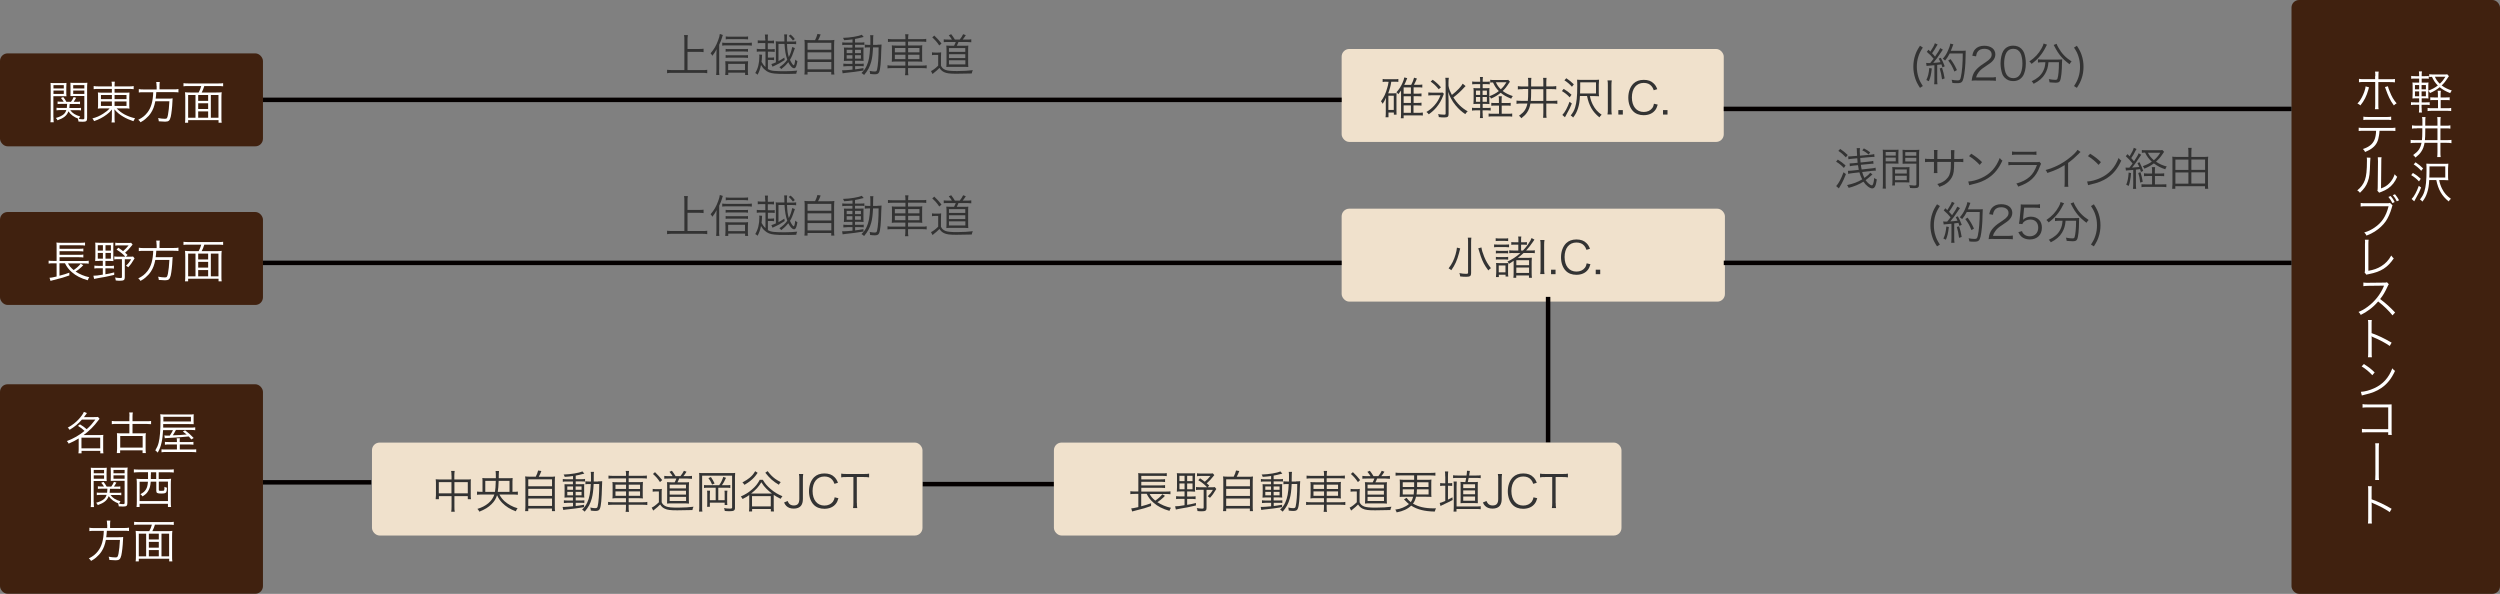 <?xml version="1.0" encoding="UTF-8"?>
<svg id="_レイヤー_2" data-name="レイヤー 2" xmlns="http://www.w3.org/2000/svg" viewBox="0 0 278.65 66.19">
  <rect x="0" y="0" width="278.65" height="66.19" fill="#808080" stroke="none"/>
  <defs>
    <style>
      .cls-1 {
        fill: #fff;
      }

      .cls-2 {
        fill: #333;
      }

      .cls-3 {
        fill: #f0e1cc;
      }

      .cls-4 {
        stroke: #040000;
        stroke-miterlimit: 10;
        stroke-width: .5px;
      }

      .cls-4, .cls-5 {
        fill: #40210f;
      }
    </style>
  </defs>
  <g id="_レイヤー_1-2" data-name="レイヤー 1">
    <g>
      <rect class="cls-3" x="149.54" y="5.46" width="42.59" height="10.36" rx=".85" ry=".85"/>
      <g>
        <path class="cls-2" d="m154.55,9.11c-.21,0-.3,0-.44.03v-.34c.12.03.24.03.45.03h.86c.21,0,.31,0,.44-.03v.33c-.14-.02-.24-.02-.42-.02h-.37c-.08.53-.16.8-.34,1.29h.62c.15,0,.22,0,.31-.01-.01.11-.01.19-.01.4v1.57c0,.17,0,.29.01.42h-.3v-.24h-.6v.53h-.33c.02-.15.03-.28.03-.5v-1.1c0-.17,0-.25.02-.58-.12.28-.21.45-.37.68-.06-.13-.12-.21-.19-.28.34-.46.53-.86.7-1.49.08-.25.1-.37.15-.68h-.21Zm.2,3.14h.6v-1.58h-.6v1.58Zm2.8-.78h.41c.21,0,.37,0,.48-.03v.34c-.12-.02-.25-.03-.48-.03h-.41v.82h.75q.23-.02.29-.03v.34c-.13-.02-.26-.02-.5-.02h-1.64v.32h-.32c.02-.12.03-.28.03-.51v-2.58c-.11.16-.17.25-.3.41-.08-.11-.12-.14-.22-.21.3-.33.53-.68.69-1.07.1-.23.17-.43.19-.59l.33.08c-.17.43-.23.56-.33.75h.77c.16-.29.26-.55.32-.8l.32.09c-.17.39-.18.42-.33.7h.43c.21,0,.39,0,.5-.03v.34c-.12-.02-.27-.03-.5-.03h-.47v.71h.41c.21,0,.37-.01.47-.03v.33c-.11-.01-.26-.02-.47-.02h-.41v.74Zm-.29-1.73h-.81v.71h.81v-.71Zm-.81.99v.74h.81v-.74h-.81Zm0,1.84h.81v-.82h-.81v.82Z"/>
        <path class="cls-2" d="m160.93,10.47c-.03.06-.05.1-.1.25-.15.42-.42.88-.73,1.25-.26.31-.49.51-.85.77-.09-.12-.13-.16-.26-.26.33-.2.61-.42.88-.72.33-.37.51-.69.69-1.14h-.9c-.2,0-.35,0-.46.03v-.35c.12.01.26.03.48.03h.63c.27,0,.37,0,.48-.02l.17.17Zm-1.24-1.58c.38.28.59.47.92.84l-.25.22c-.31-.38-.51-.57-.9-.86l.24-.21Zm3.67.7s-.05.04-.15.15c-.42.46-.76.77-1.22,1.12.44.69.92,1.16,1.6,1.55-.12.11-.19.17-.27.31-.43-.29-.74-.57-1.07-.97-.21-.25-.38-.5-.54-.81-.13-.25-.19-.38-.29-.71.03.52.04.72.04.99v1.49c0,.31-.1.38-.5.38-.16,0-.31,0-.59-.04-.01-.13-.03-.21-.08-.33.27.04.48.06.67.06.14,0,.17-.02.17-.14v-3.47c0-.18-.01-.34-.04-.5h.4c-.03.17-.04.32-.04.5v.4c.06.35.16.6.38,1.01.61-.48,1.02-.91,1.2-1.25l.31.25Z"/>
        <path class="cls-2" d="m165.26,12.64c0,.24,0,.39.03.52h-.34c.02-.14.03-.29.03-.53v-.33h-.45c-.21,0-.3,0-.46.03v-.32c.14.02.24.02.46.02h.45v-.45h-.26c-.21,0-.34,0-.49.02.01-.14.02-.31.02-.53v-.75c0-.21,0-.37-.02-.51.12.02.26.02.49.02h.26v-.45h-.43c-.2,0-.32,0-.46.02v-.32c.13.03.23.03.46.03h.43c0-.27-.01-.39-.03-.53h.34c-.02.12-.03.27-.03.53h.34c.21,0,.32,0,.45-.03v.32c-.14-.02-.24-.02-.45-.02h-.34v.45h.26c.23,0,.37,0,.5-.02-.02.12-.02.26-.02.51v.75c0,.24,0,.39.02.53-.15-.02-.28-.02-.51-.02h-.25v.45h.46c.21,0,.31,0,.43-.02v.32c-.14-.03-.24-.03-.44-.03h-.46v.33Zm-.75-2.54v.48h.47v-.48h-.47Zm0,.71v.54h.47v-.54h-.47Zm1.22-.23v-.48h-.48v.48h.48Zm0,.77v-.54h-.48v.54h.48Zm2.21.13c.22,0,.31,0,.44-.02v.33c-.13-.02-.25-.02-.45-.02h-.55v.91h.69c.21,0,.35,0,.48-.03v.35c-.14-.02-.28-.03-.48-.03h-1.66c-.2,0-.34.01-.49.03v-.35c.15.03.26.03.48.03h.68v-.91h-.4c-.21,0-.33,0-.46.02v-.33c.12.02.24.02.46.02h.39v-.22c0-.27,0-.39-.03-.53h.36c-.02.12-.03.25-.03.53v.22h.56Zm.37-2.39s-.07.09-.14.2c-.26.41-.43.62-.68.85.33.25.65.41,1.13.57-.08.1-.13.17-.18.29-.53-.21-.84-.39-1.17-.66-.32.26-.62.45-1.08.65-.05-.12-.1-.19-.2-.26.45-.17.75-.33,1.07-.58-.29-.29-.46-.55-.65-.96-.18,0-.22,0-.31.02v-.32c.12.02.25.03.44.03h1.23c.16,0,.26,0,.34-.02l.19.21Zm-1.58.08c.16.34.29.53.55.78.28-.26.41-.43.63-.78h-1.17Z"/>
        <path class="cls-2" d="m169.72,9.94c-.28,0-.41,0-.54.03v-.37c.17.03.31.04.54.04h.62v-.45c0-.21,0-.36-.04-.51h.39c-.02.14-.03.26-.03.52v.44h1.36v-.43c0-.25,0-.39-.03-.53h.39c-.02.15-.03.29-.03.53v.42h.58c.21,0,.36,0,.53-.04v.37c-.14-.02-.28-.03-.53-.03h-.58v1.31h.7c.23,0,.38,0,.53-.03v.37c-.16-.03-.29-.04-.53-.04h-.7v1.02c0,.25,0,.41.03.57h-.39c.02-.15.03-.3.03-.57v-1.02h-1.44c-.07.41-.18.71-.38,1-.14.21-.27.35-.63.64-.09-.12-.16-.2-.26-.28.34-.25.49-.39.64-.61.14-.22.23-.44.29-.75h-.7c-.24,0-.37,0-.51.04v-.37c.14.02.29.03.51.03h.75c.03-.27.04-.57.04-.99v-.33h-.61Zm.94.36c0,.36-.01.68-.04.95h1.4v-1.31h-1.36v.36Z"/>
        <path class="cls-2" d="m174.29,9.91c.35.21.57.37.87.65l-.2.29c-.29-.31-.51-.48-.87-.7l.19-.24Zm.91,1.62c-.17.44-.22.54-.64,1.3q-.07.12-.13.24l-.29-.26c.28-.28.56-.8.8-1.47l.26.2Zm-.62-2.81c.35.23.54.39.84.68l-.21.27c-.28-.31-.49-.49-.84-.72l.21-.23Zm2.63,1.98c.08.4.17.66.33.98.24.47.53.8.98,1.11-.1.08-.17.17-.25.29-.77-.62-1.16-1.31-1.38-2.38h-.79c-.03.61-.09.98-.22,1.38-.13.41-.28.69-.54,1.02-.08-.1-.15-.16-.27-.23.25-.32.38-.54.49-.89.17-.54.24-1.24.24-2.35,0-.3,0-.53-.02-.75.16.02.3.02.55.02h1.36c.25,0,.39,0,.54-.02-.02.18-.03.35-.03.54v.77c0,.21,0,.37.03.54-.15-.01-.28-.02-.51-.02h-.52Zm.68-.29v-1.23h-1.76v.32c0,.29,0,.53-.02.92h1.78Z"/>
        <path class="cls-2" d="m179.65,8.96c-.03.17-.04.35-.04.56v2.68c0,.22.01.39.04.56h-.48c.03-.18.04-.31.04-.56v-2.68c0-.25,0-.38-.04-.56h.48Z"/>
        <path class="cls-2" d="m180.88,12.27v.5h-.5v-.5h.5Z"/>
        <path class="cls-2" d="m184.32,10.04c-.08-.21-.13-.32-.24-.44-.2-.24-.5-.36-.87-.36-.81,0-1.32.62-1.32,1.62s.52,1.62,1.32,1.62c.4,0,.73-.15.94-.42.11-.15.16-.27.2-.5l.42.1c-.09.29-.15.44-.27.6-.28.38-.74.58-1.3.58-.48,0-.89-.15-1.17-.44-.35-.35-.54-.9-.54-1.52s.2-1.19.57-1.56c.29-.28.67-.42,1.15-.42s.85.13,1.12.41c.17.17.27.32.39.63l-.4.12Z"/>
        <path class="cls-2" d="m185.86,12.27v.5h-.5v-.5h.5Z"/>
      </g>
      <rect class="cls-3" x="149.54" y="23.26" width="42.72" height="10.36" rx=".85" ry=".85"/>
      <g>
        <path class="cls-2" d="m162.75,27.7c-.02.08-.04.14-.14.55-.2.76-.43,1.28-.85,1.87-.1-.09-.18-.15-.3-.21.38-.5.59-.91.78-1.56.08-.3.14-.55.15-.75l.37.09Zm1.25-1.21c-.02.13-.03.29-.03.51v3.44c0,.32-.12.41-.53.41-.21,0-.41,0-.69-.04-.01-.16-.04-.23-.09-.37.32.06.54.08.74.08.18,0,.23-.03.23-.12v-3.41c0-.21,0-.36-.03-.5h.41Zm1.12,1.09c.04.29.12.57.31,1.04.2.49.41.85.75,1.27-.13.09-.2.15-.29.25-.43-.57-.62-.94-.85-1.59,0,0-.08-.26-.24-.77q-.02-.06-.04-.1l.36-.1Z"/>
        <path class="cls-2" d="m166.53,27.24c.11.02.21.02.4.02h.87c.21,0,.3,0,.4-.02v.32c-.12-.01-.21-.02-.36-.02h-.91c-.18,0-.27,0-.4.02v-.33Zm.18-.69c.12.02.19.03.36.03h.67c.17,0,.25,0,.36-.03v.32c-.1-.01-.21-.02-.36-.02h-.67c-.15,0-.25,0-.36.02v-.32Zm.02,1.39c.09.01.17.02.34.02h.69c.17,0,.24,0,.34-.02v.31c-.11-.02-.19-.02-.34-.02h-.69c-.17,0-.25,0-.34.02v-.31Zm0,.69c.1.02.17.02.34.02h.69c.17,0,.24,0,.34-.02v.31c-.1-.01-.19-.02-.34-.02h-.69c-.16,0-.24,0-.34.02v-.31Zm.01,2.25c.01-.14.03-.31.03-.49v-.67c0-.17,0-.29-.02-.41.13.01.21.02.41.02h.58c.18,0,.28,0,.37-.01,0,.08-.02.21-.02.4v.69c0,.17,0,.28.03.41h-.31v-.2h-.75v.26h-.31Zm.31-.53h.75v-.76h-.75v.76Zm1.59-2.15c-.17,0-.27,0-.42.02v-.33c.12.02.23.03.43.03h.58v-.65h-.4c-.15,0-.26,0-.38.02v-.31c.11.02.21.02.38.02h.41v-.23c0-.19,0-.29-.03-.41h.36c-.03.12-.03.2-.03.41v.23h.3c.16,0,.27,0,.35-.02v.31c-.11-.01-.21-.02-.33-.02h-.32v.65h.21c.21-.22.33-.36.52-.62l.05-.07c.21-.3.33-.52.39-.7l.32.18s-.09.13-.23.33c-.16.25-.44.6-.7.88h.55c.21,0,.3,0,.42-.03v.33c-.13-.02-.22-.02-.43-.02h-.82c-.23.21-.44.39-.64.54h1.09c.17,0,.28,0,.47-.02-.01.14-.02.23-.02.41v1.33c0,.2.01.34.03.5h-.33v-.26h-1.42v.26h-.32c.02-.15.03-.3.03-.5v-1.39c-.22.16-.35.24-.51.33-.09-.15-.1-.16-.18-.24.51-.24,1-.55,1.44-.95h-.82Zm.37,1.36h1.42v-.56h-1.42v.56Zm0,.86h1.42v-.6h-1.42v.6Z"/>
        <path class="cls-2" d="m172.15,26.75c-.03.17-.04.35-.04.56v2.68c0,.22.01.39.04.56h-.48c.03-.18.04-.31.04-.56v-2.68c0-.25,0-.38-.04-.56h.48Z"/>
        <path class="cls-2" d="m173.38,30.06v.5h-.5v-.5h.5Z"/>
        <path class="cls-2" d="m176.82,27.83c-.08-.21-.13-.32-.24-.44-.2-.24-.5-.36-.87-.36-.81,0-1.32.62-1.32,1.62s.52,1.62,1.32,1.62c.4,0,.73-.15.94-.42.11-.15.16-.27.2-.5l.42.1c-.09.29-.15.44-.27.6-.28.38-.74.58-1.3.58-.48,0-.89-.15-1.17-.44-.35-.35-.54-.9-.54-1.52s.2-1.19.57-1.56c.29-.28.67-.42,1.15-.42s.85.13,1.12.41c.17.17.27.32.39.63l-.4.12Z"/>
        <path class="cls-2" d="m178.36,30.06v.5h-.5v-.5h.5Z"/>
      </g>
      <rect class="cls-5" x="255.41" width="23.24" height="66.19" rx=".85" ry=".85"/>
      <g>
        <path class="cls-1" d="m269.92,12.02c0,.24,0,.39.03.52h-.34c.02-.14.03-.29.03-.53v-.33h-.45c-.21,0-.3,0-.46.03v-.32c.14.02.24.02.46.02h.45v-.45h-.26c-.21,0-.34,0-.49.02.01-.14.02-.31.02-.53v-.75c0-.21,0-.37-.02-.51.12.02.26.02.49.02h.26v-.45h-.43c-.2,0-.32,0-.46.02v-.32c.13.03.23.03.46.03h.43c0-.27-.01-.39-.03-.53h.34c-.02.12-.03.27-.03.53h.34c.21,0,.32,0,.45-.03v.32c-.14-.02-.24-.02-.45-.02h-.34v.45h.26c.23,0,.37,0,.5-.02-.02.12-.02.26-.02.51v.75c0,.24,0,.39.02.53-.15-.02-.28-.02-.51-.02h-.25v.45h.46c.21,0,.31,0,.43-.02v.32c-.14-.03-.24-.03-.44-.03h-.46v.33Zm-.75-2.54v.48h.47v-.48h-.47Zm0,.71v.54h.47v-.54h-.47Zm1.22-.23v-.48h-.48v.48h.48Zm0,.77v-.54h-.48v.54h.48Zm2.21.13c.22,0,.31,0,.44-.02v.33c-.13-.02-.25-.02-.45-.02h-.55v.91h.69c.21,0,.35,0,.48-.03v.35c-.14-.02-.28-.03-.48-.03h-1.66c-.2,0-.34.01-.49.03v-.35c.15.03.26.03.48.03h.68v-.91h-.4c-.21,0-.33,0-.46.02v-.33c.12.02.24.02.46.02h.39v-.22c0-.27,0-.39-.03-.53h.36c-.02.12-.03.25-.03.53v.22h.56Zm.37-2.39s-.07.09-.14.2c-.26.41-.43.62-.68.85.33.25.65.41,1.13.57-.08.1-.13.17-.18.29-.53-.21-.84-.39-1.17-.66-.32.26-.62.45-1.08.65-.05-.12-.1-.19-.2-.26.45-.17.75-.33,1.07-.58-.29-.29-.46-.55-.65-.96-.18,0-.22,0-.31.02v-.32c.12.02.25.03.44.03h1.23c.16,0,.26,0,.34-.02l.19.21Zm-1.58.08c.16.34.29.53.55.78.28-.26.41-.43.63-.78h-1.17Z"/>
        <path class="cls-1" d="m269.38,14.31c-.28,0-.41,0-.54.03v-.37c.17.03.31.04.54.04h.62v-.45c0-.21,0-.36-.04-.51h.39c-.02.14-.03.26-.03.52v.44h1.36v-.43c0-.25,0-.39-.03-.53h.39c-.02.15-.03.29-.03.53v.43h.58c.21,0,.36,0,.53-.04v.37c-.14-.03-.28-.03-.53-.03h-.58v1.31h.7c.23,0,.38-.01.53-.03v.37c-.16-.03-.29-.04-.53-.04h-.7v1.02c0,.25,0,.41.03.57h-.39c.02-.15.03-.3.03-.57v-1.02h-1.44c-.07.41-.18.71-.38,1-.14.21-.27.35-.63.64-.09-.12-.16-.2-.26-.28.34-.25.49-.39.64-.61.14-.22.23-.44.29-.75h-.7c-.24,0-.37,0-.51.04v-.37c.14.02.29.03.51.03h.75c.03-.28.04-.57.04-.99v-.33h-.61Zm.94.36c0,.36-.01.68-.04.95h1.4v-1.31h-1.36v.36Z"/>
        <path class="cls-1" d="m268.95,19.28c.35.21.57.37.87.65l-.2.29c-.29-.31-.51-.48-.87-.7l.19-.24Zm.91,1.62c-.17.44-.22.54-.64,1.3q-.07.12-.13.24l-.29-.26c.28-.28.56-.8.8-1.47l.26.19Zm-.62-2.81c.35.23.54.39.84.68l-.21.27c-.28-.31-.49-.49-.84-.72l.21-.23Zm2.63,1.98c.08.4.17.66.33.98.24.47.53.8.98,1.11-.1.08-.17.17-.25.29-.77-.62-1.16-1.31-1.38-2.38h-.79c-.03.61-.09.98-.22,1.38-.13.41-.28.69-.54,1.02-.08-.11-.15-.16-.27-.24.25-.32.38-.54.49-.89.17-.54.24-1.24.24-2.35,0-.3,0-.53-.02-.75.16.01.3.02.55.02h1.36c.25,0,.39,0,.54-.02-.02.18-.03.35-.03.54v.77c0,.21,0,.37.03.54-.15-.01-.28-.02-.51-.02h-.52Zm.68-.29v-1.23h-1.76v.32c0,.29,0,.53-.02.92h1.78Z"/>
        <path class="cls-1" d="m264.05,9.72c-.02.06-.02.06-.08.3-.19.68-.46,1.22-.88,1.73-.12-.11-.17-.14-.33-.21.22-.23.33-.38.47-.65.24-.44.41-.93.44-1.26l.38.1Zm.7-1.23c0-.26,0-.38-.03-.51h.41c-.02.13-.03.23-.03.52v.33h1.26c.29,0,.41,0,.58-.03v.38c-.17-.02-.31-.03-.58-.03h-1.27v2.49c0,.28,0,.4.03.53h-.41c.02-.13.03-.27.03-.53v-2.5h-1.23c-.27,0-.41,0-.58.03v-.38c.18.03.3.03.58.03h1.22v-.33Zm1.41,1.13c.03.15.08.29.19.56.23.59.44.95.78,1.34-.14.08-.19.11-.31.23-.24-.32-.36-.53-.52-.86-.12-.25-.27-.62-.35-.86-.06-.16-.08-.24-.12-.33l.35-.09Z"/>
        <path class="cls-1" d="m265.22,14.59c0,.15-.03.33-.06.53-.08.59-.29,1-.67,1.32-.22.19-.47.33-.88.5-.07-.15-.11-.21-.24-.33.66-.21,1.06-.53,1.27-.99.12-.25.19-.65.2-1.04h-1.36c-.26,0-.41,0-.58.02v-.37c.17.03.29.03.58.03h2.93c.29,0,.41,0,.58-.03v.37c-.17-.02-.32-.02-.58-.02h-1.2Zm-1.81-1.59c.17.03.26.04.58.04h1.95c.31,0,.41,0,.58-.04v.38c-.15-.02-.28-.03-.57-.03h-1.96c-.29,0-.42,0-.57.03v-.38Z"/>
        <path class="cls-1" d="m264.21,17.59q-.02.12-.03.43c-.04,1.36-.08,1.73-.27,2.23-.17.47-.41.8-.87,1.24-.1-.13-.15-.18-.3-.27.41-.33.68-.69.85-1.15.16-.44.23-1.09.23-2.15,0-.18,0-.24-.02-.36l.42.02Zm1.24-.05c-.03.12-.03.21-.03.44l-.03,3.02c.42-.15.67-.31.93-.58.28-.29.47-.62.59-1,.11.13.15.18.28.29-.25.58-.58.99-1.01,1.29-.22.15-.42.25-.72.37q-.09.03-.16.06c-.06.03-.07.03-.12.05l-.2-.23c.03-.09.04-.12.04-.34l.03-2.93q0-.33-.02-.45h.41Z"/>
        <path class="cls-1" d="m266.67,22.9s-.04.05-.1.31c-.15.53-.39,1.07-.65,1.45-.29.42-.74.84-1.23,1.15-.29.18-.51.29-.92.45-.08-.16-.12-.22-.25-.35.45-.13.75-.28,1.13-.53.82-.55,1.3-1.27,1.58-2.39h-2.55c-.25,0-.39,0-.56.03v-.4c.19.03.29.03.57.03h2.37c.2,0,.24,0,.33-.04l.29.29Zm-.21-1.06c.19.22.33.43.45.68l-.25.12c-.12-.25-.27-.48-.45-.69l.25-.1Zm.48-.2c.18.22.33.44.46.68l-.25.12c-.12-.25-.27-.48-.45-.69l.25-.1Z"/>
        <path class="cls-1" d="m264.01,26.71c-.02.11-.03.24-.03.45v3.02c.56-.09,1.02-.25,1.42-.5.5-.31.83-.67,1.13-1.2.12.17.16.21.28.32-.69,1.02-1.42,1.49-2.76,1.75-.2.04-.22.04-.29.07l-.2-.25c.03-.08.04-.14.04-.33v-2.87s.01-.18.01-.18c0-.1,0-.16-.02-.27h.43Z"/>
        <path class="cls-1" d="m266.67,35.15c-.4-.5-.96-1.05-1.6-1.55-.35.4-.6.63-.96.9-.34.25-.61.42-.98.6-.08-.15-.12-.21-.25-.33.38-.16.63-.29,1.02-.58.8-.59,1.42-1.38,1.79-2.26,0-.03.01-.04.02-.06.01-.01.01-.02.02-.03-.04,0-.06,0-.12,0l-1.67.02c-.23,0-.37.02-.52.04v-.41c.12.02.21.03.39.03h.13l1.79-.02c.17,0,.23,0,.32-.04l.21.22c-.05.06-.08.12-.14.25-.28.62-.52,1.02-.83,1.4.66.5,1.1.9,1.67,1.5l-.29.32Z"/>
        <path class="cls-1" d="m263.93,39.82c.02-.13.03-.26.03-.53v-3.11c0-.26,0-.39-.03-.51h.43c-.02.13-.02.24-.02.52v.94c.77.28,1.35.55,2.23,1.06l-.21.37c-.47-.33-1.16-.7-1.87-.99-.07-.03-.11-.05-.15-.09h-.01c.02.11.02.18.02.3v1.51c0,.28,0,.39.02.53h-.43Z"/>
        <path class="cls-1" d="m263.15,43.67c.39-.01.99-.17,1.46-.39.97-.43,1.64-1.17,2.04-2.23.12.16.17.2.3.29-.4.87-.87,1.46-1.53,1.91-.52.35-1.03.56-1.87.75-.14.03-.18.04-.3.08l-.11-.42Zm.32-3.1c.54.34.85.58,1.21.94l-.26.31c-.36-.39-.76-.72-1.19-.98l.25-.27Z"/>
        <path class="cls-1" d="m263.8,48.18q-.41,0-.54.02v-.4c.17.03.24.03.55.03h2.38v-2.42h-2.28c-.3,0-.41,0-.58.03v-.4c.17.03.25.04.58.04h2.4c.07,0,.14,0,.26-.01,0,.12,0,.21,0,.39v2.56c0,.19,0,.37.02.46h-.4v-.3h-2.39Z"/>
        <path class="cls-1" d="m265.17,49.41c-.02.16-.03.3-.03.62v2.85c0,.32,0,.48.03.62h-.43c.01-.14.02-.34.02-.63v-2.83c0-.33,0-.48-.02-.63h.43Z"/>
        <path class="cls-1" d="m263.93,58.34c.02-.14.03-.25.03-.53v-3.11c0-.27,0-.38-.03-.51h.43c-.02.13-.02.24-.02.52v.94c.77.28,1.35.55,2.23,1.06l-.21.37c-.47-.33-1.16-.7-1.87-.99-.07-.03-.11-.05-.15-.08h-.01c.02.1.02.17.02.3v1.51c0,.28,0,.39.02.53h-.43Z"/>
      </g>
      <rect class="cls-5" y="5.95" width="29.31" height="10.36" rx=".85" ry=".85"/>
      <g>
        <path class="cls-1" d="m5.96,13.07c0,.29.01.44.03.56h-.37c.02-.14.03-.29.03-.56v-3.28c0-.25,0-.39-.02-.55.14.02.27.02.52.02h.75c.25,0,.37,0,.51-.02-.01.14-.02.29-.02.48v.55c0,.2,0,.33.02.46-.14,0-.3-.01-.51-.01h-.95v2.36Zm0-3.21h1.15v-.37h-1.15v.37Zm0,.61h1.15v-.38h-1.15v.38Zm1.87,1.81c.24.34.59.56,1.11.7-.07.1-.11.17-.15.28.18.02.31.04.44.04s.17-.03.17-.15v-2.45h-1.04c-.21,0-.38,0-.51.01,0-.13.01-.28.01-.46v-.55c0-.17,0-.33-.01-.48.14.02.26.02.51.02h.85c.26,0,.39,0,.53-.02-.02.19-.03.33-.03.55v3.38c0,.34-.08.42-.49.42-.14,0-.31-.01-.47-.02-.01-.14-.03-.21-.08-.32.06.01.06.01.11.02-.53-.19-.89-.45-1.15-.84-.19.48-.5.74-1.22,1-.05-.11-.1-.18-.19-.26.43-.12.69-.25.89-.42.13-.12.22-.26.28-.46h-.63c-.21,0-.32,0-.46.03v-.29c.12.02.24.02.45.02h.7c.02-.15.02-.21.03-.45h-.63c-.19,0-.32,0-.43.02v-.29c.12.02.22.03.43.03h.25c-.09-.16-.16-.25-.31-.42l.26-.1c.16.2.25.34.35.53h.51c.15-.21.21-.32.3-.53l.28.08c-.1.17-.17.29-.28.45h.29c.2,0,.3,0,.42-.03v.29c-.11-.02-.25-.02-.42-.02h-.73c-.01.22-.02.3-.04.45h.85c.21,0,.32,0,.45-.02v.29c-.12-.02-.24-.03-.45-.03h-.76Zm.33-2.42h1.24v-.37h-1.24v.37Zm0,.61h1.24v-.38h-1.24v.38Z"/>
        <path class="cls-1" d="m11.03,9.91c-.29,0-.42,0-.59.03v-.35c.17.03.32.04.61.04h1.42v-.04c0-.22,0-.34-.04-.49h.37c-.02.15-.03.29-.03.49v.04h1.5c.33,0,.49,0,.63-.04v.35c-.14-.02-.35-.03-.62-.03h-1.51v.42h1.09c.32,0,.44,0,.57-.02-.01.14-.02.25-.02.53v.74c0,.3,0,.38.02.53-.13-.03-.28-.03-.57-.03h-.86c.54.56,1.14.88,2.06,1.11-.09.12-.12.17-.19.32-.45-.15-.77-.29-1.13-.5-.4-.23-.68-.47-.99-.82,0,.13.02.29.02.39v.51c0,.27,0,.4.03.56h-.37c.03-.17.04-.3.04-.56v-.51c0-.09,0-.25.01-.38-.21.26-.33.38-.59.57-.41.31-.85.54-1.4.73-.08-.15-.11-.21-.19-.3.46-.12.82-.28,1.22-.54.33-.21.51-.36.7-.58h-.73c-.32,0-.44,0-.58.03v-.07c.02-.11.02-.19.02-.47v-.73c0-.29,0-.38-.02-.54.12.02.26.03.56.03h1v-.42h-1.44Zm.22.68v.46h1.22v-.46h-1.22Zm0,.72v.5h1.22v-.5h-1.22Zm1.52-.26h1.33v-.46h-1.33v.46Zm0,.76h1.33v-.5h-1.33v.5Z"/>
        <path class="cls-1" d="m17.45,9.58c0-.18-.02-.31-.04-.44h.4c-.02.1-.03.25-.03.44v.38h1.53c.26,0,.42,0,.58-.04v.38c-.14-.02-.28-.03-.57-.03h-1.9c-.02.32-.03.45-.07.72h1.37c.27,0,.39,0,.52-.03,0,.1-.01.16-.02.35-.02.6-.11,1.37-.19,1.71-.11.43-.23.54-.63.54-.16,0-.42-.02-.7-.04-.01-.16-.03-.23-.08-.36.29.05.54.08.76.08s.26-.06.34-.43c.08-.42.12-.85.16-1.52h-1.57c-.11.57-.25.92-.48,1.28-.16.25-.37.48-.62.69-.16.14-.27.21-.55.37-.07-.12-.12-.17-.25-.28.46-.23.74-.45,1.02-.81.41-.53.61-1.21.65-2.26h-1.05c-.25,0-.43,0-.56.03v-.38c.16.03.31.04.56.04h1.43v-.38Z"/>
        <path class="cls-1" d="m24.11,10.31c.27,0,.43,0,.6-.03-.02.19-.03.36-.03.63v2.17c0,.29,0,.45.03.6h-.35v-.29h-3.39v.29h-.35c.02-.17.03-.3.03-.61v-2.16c0-.25-.01-.43-.03-.63.17.02.33.03.58.03h.94c.14-.27.21-.42.29-.72h-1.45c-.22,0-.37,0-.53.03v-.35c.14.02.31.03.53.03h3.36c.21,0,.38,0,.53-.03v.35c-.15-.02-.32-.03-.53-.03h-1.57c-.08.27-.16.48-.29.72h1.62Zm-3.14.28v2.53h.82v-2.53h-.82Zm2.23,0h-1.11v.65h1.11v-.65Zm-1.11,1.56h1.11v-.64h-1.11v.64Zm0,.97h1.11v-.7h-1.11v.7Zm1.41,0h.85v-2.53h-.85v2.53Z"/>
      </g>
      <rect class="cls-5" y="23.63" width="29.31" height="10.36" rx=".85" ry=".85"/>
      <g>
        <path class="cls-1" d="m7.56,29.33c.17.32.32.5.65.77.31-.21.64-.5.78-.71l.29.18s-.02.03-.09.08c0,.01-.03.03-.05.06-.31.29-.46.4-.71.56.46.3.95.51,1.52.63-.08.11-.12.2-.17.34-.77-.22-1.31-.5-1.78-.91-.33-.29-.56-.58-.76-.99h-.61v1.39c.47-.12.75-.21,1.1-.34v.31c-.46.17-.9.31-1.89.55-.07.02-.12.04-.21.06l-.11-.35c.19,0,.22-.02.79-.14v-1.47h-.39c-.21,0-.34,0-.5.03v-.33c.12.02.29.03.5.03h.39v-1.55c0-.27,0-.35-.02-.5.15.02.27.03.52.03h2.13c.28,0,.41,0,.54-.03v.34c-.16-.02-.29-.03-.53-.03h-2.31v.39h2.16c.24,0,.38-.01.49-.03v.33c-.14-.02-.3-.03-.49-.03h-2.16v.4h2.16c.24,0,.38,0,.49-.03v.33c-.15-.02-.28-.03-.49-.03h-2.16v.42h2.76c.21,0,.35,0,.49-.03v.33c-.13-.02-.28-.03-.47-.03h-1.84Z"/>
        <path class="cls-1" d="m11.07,29.08c-.21,0-.36,0-.46.02.01-.11.02-.27.02-.47v-1.13c0-.21,0-.33-.02-.46.15.01.29.02.46.02h1.12c.22,0,.34,0,.45-.02,0,.11-.01.25-.01.46v1.14c0,.24,0,.36.01.46-.1-.01-.24-.02-.45-.02h-.44v.56h.51c.2,0,.3,0,.44-.03v.33c-.14-.02-.24-.03-.44-.03h-.51v.66c.32-.05.51-.09.98-.21v.28c-.74.18-1.18.26-1.85.37-.19.03-.25.04-.39.08l-.08-.36c.25,0,.49-.02,1.05-.12v-.71h-.5c-.19,0-.31,0-.44.03v-.33c.12.02.25.03.44.03h.5v-.56h-.41Zm-.17-1.75v.6h.57v-.6h-.57Zm0,.86v.64h.57v-.64h-.57Zm.86-.26h.6v-.6h-.6v.6Zm0,.9h.6v-.64h-.6v.64Zm3.03-1.58s-.04.04-.24.29c-.17.22-.34.39-.61.63.1.09.14.13.28.25l-.19.19h.42c.19,0,.29,0,.38-.02l.17.21c-.32.54-.42.67-.71.99-.09-.08-.14-.12-.25-.17.27-.25.38-.39.58-.72h-.71v2.02c0,.29-.12.37-.54.37-.13,0-.26,0-.47-.03-.01-.15-.03-.21-.08-.33.27.04.43.06.57.06.16,0,.2-.02.2-.12v-1.98h-.42c-.19,0-.31,0-.43.03v-.34c.12.02.23.03.43.03h.8c-.29-.31-.54-.52-.98-.79l.2-.21c.26.17.36.25.53.38.25-.21.42-.4.62-.64h-1.06c-.18,0-.3,0-.43.03v-.33c.12.02.24.03.45.03h.93c.19,0,.29,0,.38-.02l.18.21Z"/>
        <path class="cls-1" d="m17.45,27.26c0-.18-.02-.31-.04-.44h.4c-.02.1-.03.25-.03.44v.38h1.53c.26,0,.42,0,.58-.04v.38c-.14-.02-.28-.03-.57-.03h-1.9c-.02.32-.03.45-.07.72h1.37c.27,0,.39,0,.52-.03,0,.1-.01.16-.02.35-.02.6-.11,1.37-.19,1.71-.11.43-.23.54-.63.54-.16,0-.42-.02-.7-.04-.01-.16-.03-.23-.08-.36.29.05.54.08.76.08s.26-.06.34-.43c.08-.42.12-.85.16-1.52h-1.57c-.11.57-.25.92-.48,1.28-.16.25-.37.48-.62.69-.16.14-.27.21-.55.37-.07-.12-.12-.17-.25-.28.46-.23.74-.45,1.02-.81.41-.53.61-1.21.65-2.26h-1.05c-.25,0-.43,0-.56.03v-.38c.16.03.31.04.56.04h1.43v-.38Z"/>
        <path class="cls-1" d="m24.11,27.99c.27,0,.43,0,.6-.03-.02.19-.03.36-.03.63v2.17c0,.29,0,.45.03.6h-.35v-.29h-3.39v.29h-.35c.02-.17.03-.3.03-.61v-2.16c0-.25-.01-.43-.03-.63.17.02.33.03.58.03h.94c.14-.27.21-.42.29-.72h-1.45c-.22,0-.37,0-.53.03v-.35c.14.02.31.03.53.03h3.36c.21,0,.38,0,.53-.03v.35c-.15-.02-.32-.03-.53-.03h-1.57c-.08.27-.16.48-.29.72h1.62Zm-3.14.28v2.53h.82v-2.53h-.82Zm2.23,0h-1.11v.65h1.11v-.65Zm-1.11,1.56h1.11v-.64h-1.11v.64Zm0,.97h1.11v-.7h-1.11v.7Zm1.41,0h.85v-2.53h-.85v2.53Z"/>
      </g>
      <rect class="cls-5" y="42.83" width="29.31" height="23.35" rx=".85" ry=".85"/>
      <g>
        <path class="cls-1" d="m8.92,47.3c.37.23.48.31.74.54.4-.35.62-.61.97-1.07h-1.5c-.38.44-.8.79-1.37,1.14-.06-.1-.1-.16-.21-.24.51-.28.9-.59,1.24-.96.29-.32.46-.57.56-.8l.34.13q-.23.33-.33.45h1.1c.2,0,.33,0,.46-.02l.18.21c-.06.06-.08.09-.17.21-.45.61-.94,1.1-1.61,1.6h1.84c.16,0,.26,0,.36-.02-.02.12-.02.24-.02.4v1.21c0,.16,0,.33.03.45h-.35v-.28h-2.09v.28h-.35c.02-.13.03-.31.03-.45v-1.21c-.34.21-.65.38-1.12.58-.05-.12-.09-.18-.2-.29.78-.29,1.35-.63,1.97-1.13-.25-.24-.37-.33-.73-.56l.23-.18Zm.16,2.67h2.09v-1.19h-2.09v1.19Z"/>
        <path class="cls-1" d="m14.43,46.41c0-.21,0-.32-.03-.44h.41c-.03.13-.04.24-.04.44v.54h1.55c.22,0,.38,0,.52-.03v.36c-.17-.01-.33-.03-.52-.03h-1.55v1.05h1.12c.17,0,.26,0,.37-.02-.02.12-.03.24-.03.41v1.35c0,.17.01.33.03.46h-.37v-.31h-2.5v.31h-.37c.02-.15.03-.3.03-.46v-1.35c0-.16,0-.28-.02-.41.11.01.2.02.37.02h1.02v-1.05h-1.43c-.24,0-.37,0-.53.03v-.36c.14.02.31.03.53.03h1.43v-.54Zm-1.03,3.48h2.5v-1.29h-2.5v1.29Z"/>
        <path class="cls-1" d="m18.18,47.9c-.03.55-.08,1.03-.17,1.42-.1.45-.21.74-.43,1.13-.08-.09-.17-.18-.27-.25.19-.32.29-.54.37-.85.14-.56.21-1.38.21-2.56,0-.29,0-.48-.03-.62.18.02.3.03.61.03h2.61c.25,0,.37,0,.51-.03-.01.16-.01.19-.01.34v.45c0,.15,0,.21.01.32-.19,0-.34-.01-.5-.01h-2.9v.39s2.98,0,2.98,0c.33,0,.44,0,.59-.03v.32c-.16-.02-.29-.03-.57-.03h-1.58c-.15.28-.21.39-.35.6.71-.02.84-.03,1.55-.09-.13-.11-.21-.17-.43-.33l.25-.14c.43.33.59.48.96.86l-.26.16c-.15-.17-.19-.21-.29-.33-.69.07-1.39.12-2.48.18-.09,0-.12,0-.19.02l-.05-.32c.08.02.11.02.17.02t.44,0c.15-.22.25-.4.35-.61h-1.1Zm2.85,1.37c.31,0,.39,0,.53-.02v.32c-.15-.02-.28-.03-.53-.03h-.99v.56h1.21c.38,0,.49,0,.62-.02v.33c-.16-.02-.33-.03-.64-.03h-2.62c-.27,0-.46,0-.61.03v-.33c.11.02.26.02.58.02h1.14v-.56h-.81c-.25,0-.39,0-.53.03v-.32c.13.02.22.02.53.02h.81c0-.22,0-.3-.03-.42h.36c-.02.12-.02.21-.02.42h.99Zm.25-2.29v-.52h-3.07v.52h3.07Z"/>
        <path class="cls-1" d="m10.45,55.96c0,.29.01.44.03.56h-.37c.02-.14.03-.29.03-.56v-3.28c0-.25,0-.39-.02-.55.14.02.27.02.52.02h.75c.25,0,.37,0,.51-.02-.01.14-.02.29-.02.48v.55c0,.2,0,.33.02.46-.14,0-.3-.01-.51-.01h-.95v2.36Zm0-3.21h1.15v-.37h-1.15v.37Zm0,.61h1.15v-.38h-1.15v.38Zm1.87,1.81c.24.34.59.56,1.11.7-.07.1-.11.17-.15.28.18.02.31.04.44.04s.17-.03.17-.15v-2.45h-1.04c-.21,0-.38,0-.51.01,0-.13.01-.28.01-.46v-.55c0-.17,0-.33-.01-.48.14.02.26.02.51.02h.85c.26,0,.39,0,.53-.02-.02.19-.03.33-.03.55v3.38c0,.34-.08.42-.49.42-.14,0-.31-.01-.47-.02-.01-.14-.03-.21-.08-.32.06.01.06.01.11.02-.53-.19-.89-.45-1.15-.84-.19.48-.5.74-1.22,1-.05-.11-.1-.18-.19-.26.43-.12.69-.25.89-.42.13-.12.22-.26.28-.46h-.63c-.21,0-.32,0-.46.03v-.29c.12.02.24.02.45.02h.7c.02-.15.02-.21.03-.45h-.63c-.19,0-.32,0-.43.02v-.29c.12.02.22.03.43.03h.25c-.09-.16-.16-.25-.31-.42l.26-.1c.16.2.25.34.35.53h.51c.15-.21.21-.32.3-.53l.28.08c-.1.17-.17.29-.28.45h.29c.2,0,.3,0,.42-.03v.29c-.11-.02-.25-.02-.42-.02h-.73c-.01.22-.02.3-.04.45h.85c.21,0,.32,0,.45-.02v.29c-.12-.02-.24-.03-.45-.03h-.76Zm.33-2.42h1.24v-.37h-1.24v.37Zm0,.61h1.24v-.38h-1.24v.38Z"/>
        <path class="cls-1" d="m15.44,52.64c-.2,0-.37,0-.52.03v-.36c.14.02.31.03.52.03h3.41c.22,0,.38-.01.52-.03v.36c-.15-.02-.32-.03-.52-.03h-1.16v.75h.78c.27,0,.41,0,.6-.03-.02.19-.03.35-.03.62v1.93c0,.3,0,.46.03.6h-.35v-.36h-3.16v.36h-.34c.02-.17.03-.31.03-.61v-1.92c0-.23,0-.42-.03-.62.15.02.33.03.58.03h.7c0-.18,0-.28,0-.45v-.31h-1.07Zm.12,1.04v2.17h3.16v-2.17h-1.02v.91c0,.1.03.12.25.12.28,0,.33-.01.35-.08.02-.04.03-.15.03-.37.11.06.18.08.28.1-.02.33-.04.42-.08.5-.07.11-.21.15-.56.15-.45,0-.55-.06-.55-.31v-1.01h-.62c-.04.51-.11.74-.28,1.03-.15.26-.31.41-.64.61-.08-.12-.12-.17-.23-.25.32-.17.48-.31.61-.52.14-.23.2-.46.23-.87h-.92Zm1.25-.75c0,.18,0,.29,0,.46h.6v-.75h-.59v.29Z"/>
        <path class="cls-1" d="m11.94,58.47c0-.18-.02-.31-.04-.44h.4c-.02.1-.03.25-.03.44v.38h1.53c.26,0,.42,0,.58-.04v.38c-.14-.02-.28-.03-.57-.03h-1.9c-.02.32-.03.45-.07.72h1.37c.27,0,.39,0,.52-.03,0,.1-.01.16-.02.35-.02.6-.11,1.37-.19,1.71-.11.43-.23.54-.63.54-.16,0-.42-.02-.7-.04-.01-.16-.03-.23-.08-.36.29.05.54.08.76.08s.26-.06.34-.43c.08-.42.12-.85.16-1.52h-1.57c-.11.57-.25.92-.48,1.28-.16.25-.37.48-.62.69-.16.14-.27.21-.55.37-.07-.12-.12-.17-.25-.28.46-.23.74-.45,1.02-.81.41-.53.61-1.21.65-2.26h-1.05c-.25,0-.43,0-.56.03v-.38c.16.03.31.04.56.04h1.43v-.38Z"/>
        <path class="cls-1" d="m18.61,59.2c.27,0,.43,0,.6-.03-.02.19-.03.36-.03.63v2.17c0,.29,0,.45.03.6h-.35v-.29h-3.39v.29h-.35c.02-.17.03-.3.03-.61v-2.16c0-.25-.01-.43-.03-.63.17.02.33.03.58.03h.94c.14-.27.21-.42.29-.72h-1.45c-.22,0-.37,0-.53.03v-.35c.14.02.31.03.53.03h3.36c.21,0,.38,0,.53-.03v.35c-.15-.02-.32-.03-.53-.03h-1.57c-.08.27-.16.48-.29.72h1.62Zm-3.14.28v2.53h.82v-2.53h-.82Zm2.23,0h-1.11v.65h1.11v-.65Zm-1.11,1.56h1.11v-.64h-1.11v.64Zm0,.97h1.11v-.7h-1.11v.7Zm1.41,0h.85v-2.53h-.85v2.53Z"/>
      </g>
      <line class="cls-4" x1="29.31" y1="11.13" x2="149.54" y2="11.13"/>
      <line class="cls-4" x1="29.31" y1="53.76" x2="41.38" y2="53.76"/>
      <line class="cls-4" x1="102.82" y1="53.96" x2="117.47" y2="53.96"/>
      <line class="cls-4" x1="172.55" y1="49.33" x2="172.55" y2="33.09"/>
      <g>
        <path class="cls-2" d="m76.63,7.81h1.64c.24,0,.39,0,.56-.03v.38c-.19-.03-.35-.04-.56-.04h-3.33c-.22,0-.4,0-.59.04v-.38c.17.02.34.03.59.03h1.34v-3.38c0-.19,0-.35-.04-.52h.43c-.03.17-.04.33-.04.52v1.03h1.27c.21,0,.38-.01.52-.03v.38c-.16-.02-.31-.03-.52-.03h-1.27v2.03Z"/>
        <path class="cls-2" d="m80.15,7.78c0,.23,0,.42.03.58h-.36c.02-.19.03-.34.03-.6v-1.67c0-.25,0-.33.02-.61-.15.3-.23.43-.47.74-.07-.13-.09-.16-.2-.28.38-.43.63-.86.84-1.44.12-.31.16-.48.19-.71l.34.11c-.04.08-.05.15-.09.28-.08.27-.17.5-.32.81v2.77Zm.36-3.03c.12.02.25.03.42.03h2.39c.2,0,.34-.01.48-.03v.34c-.14-.02-.3-.03-.49-.03h-2.39c-.16,0-.29,0-.42.03v-.34Zm.65,3.61h-.33c.01-.12.03-.27.03-.46v-.6c0-.19-.01-.35-.02-.48.11.01.25.02.42.02h1.65c.22,0,.37,0,.47-.02-.01.14-.02.28-.02.48v.6c0,.18,0,.31.03.46h-.34v-.26h-1.88v.26Zm2.21-2.59c-.12-.02-.25-.03-.43-.03h-1.66c-.18,0-.28,0-.4.03v-.32c.12.02.21.02.4.02h1.66c.19,0,.33,0,.43-.02v.32Zm0,.69c-.12-.02-.23-.03-.43-.03h-1.66c-.18,0-.28,0-.4.02v-.31c.11.02.21.02.4.02h1.66c.2,0,.31,0,.43-.02v.32Zm0-2.07c-.12-.01-.28-.03-.5-.03h-1.55c-.19,0-.31,0-.43.03v-.33c.14.02.27.03.45.03h1.53c.25,0,.39,0,.51-.03v.33Zm-.33,3.43v-.7h-1.88v.7h1.88Z"/>
        <path class="cls-2" d="m85.28,4.34c0-.24,0-.36-.03-.49h.35c-.02.14-.02.25-.02.49v.2h.24c.25,0,.34,0,.45-.03v.33c-.13-.02-.25-.02-.45-.02h-.24v.67h.3c.23,0,.36,0,.47-.03v.33c-.12-.02-.25-.03-.47-.03h-.29v.66h.28c.17,0,.29,0,.41-.03v.32c-.11-.02-.24-.03-.41-.03h-.28v1.02c.22.12.38.17.68.2.3.03.75.04,1.18.04.54,0,1.05-.03,1.41-.07-.07.15-.09.2-.11.35-.16,0-.69.02-.83.02-.99,0-1.28,0-1.58-.04-.51-.05-.82-.17-1.11-.45-.16-.13-.27-.28-.41-.51-.08.41-.19.74-.38,1.09-.09-.1-.15-.13-.26-.19.31-.51.46-1.12.46-1.86,0-.09,0-.11-.02-.2l.32.02q0,.08-.02.38c0,.12-.02.22-.04.41.12.22.26.42.44.58v-1.73h-.5c-.23,0-.34,0-.47.03v-.33c.11.02.25.03.47.03h.48v-.67h-.4c-.18,0-.3,0-.44.02v-.33c.11.02.2.03.44.03h.4v-.2Zm3.32,1.01c-.02.05-.04.09-.08.24-.16.48-.29.79-.47,1.08.13.3.34.61.42.61.06,0,.13-.26.17-.64.08.09.15.13.24.18-.04.26-.08.39-.13.54-.06.16-.14.25-.23.25-.12,0-.24-.08-.37-.23-.11-.13-.2-.27-.29-.45-.24.31-.46.52-.78.77-.11-.13-.12-.14-.21-.21.38-.25.65-.51.88-.83-.17-.48-.26-.98-.31-1.76h-.67v1.91c.26-.14.37-.2.65-.39l.04.27c-.46.31-.66.42-1.16.65-.1.04-.14.06-.2.09l-.12-.29c.16-.05.31-.1.5-.19v-1.89c0-.2,0-.33-.02-.46.12.02.25.02.46.02h.51q0-.64-.03-.79h.34c-.02.12-.03.23-.03.46,0,.1,0,.14,0,.34h.56c.24,0,.37,0,.47-.03v.33c-.13-.02-.29-.03-.47-.03h-.55c.02.61.08,1.07.2,1.46.17-.33.3-.7.38-1.12l.29.11Zm-.48-1.5c.21.18.32.29.47.5l-.21.17c-.15-.21-.27-.34-.47-.52l.21-.15Z"/>
        <path class="cls-2" d="m90.84,4.48c.13-.25.21-.44.27-.7l.36.06c-.1.27-.18.45-.29.64h1.21c.28,0,.43,0,.61-.03-.02.17-.03.31-.03.62v2.66c0,.31,0,.44.03.58h-.35v-.29h-2.64v.29h-.35c.02-.15.03-.3.03-.59v-2.66c0-.29,0-.45-.03-.62.17.02.32.03.59.03h.58Zm-.83,1.06h2.65v-.77h-2.65v.77Zm0,1.08h2.65v-.79h-2.65v.79Zm0,1.11h2.65v-.82h-2.65v.82Z"/>
        <path class="cls-2" d="m95.01,4.39c-.36.05-.55.07-.93.09-.02-.09-.04-.13-.12-.26.81-.02,1.75-.18,2.09-.35l.22.25q-.07.02-.25.06c-.19.05-.43.11-.72.16v.4h.6c.22,0,.35,0,.44-.03v.3c-.09-.02-.16-.02-.4-.02h-.64v.31h.52c.2,0,.32,0,.44-.01-.01.09-.02.18-.02.44v.58c0,.25,0,.37.02.48-.12,0-.25-.02-.46-.02h-.5v.34h.51c.26,0,.34,0,.46-.02v.3c-.11-.01-.17-.02-.41-.02h-.55v.36c.32-.04.49-.06.93-.14v.27c-.7.12-1.2.18-2.05.27-.13.02-.17.02-.27.04l-.06-.34c.08,0,.17,0,.21,0,.16,0,.44-.02.95-.07v-.39h-.56c-.16,0-.32.01-.46.03v-.31c.12.02.25.03.46.03h.55v-.34h-.48c-.21,0-.35,0-.47.02.01-.11.02-.22.02-.47v-.59c0-.25,0-.3-.02-.44.13,0,.27.01.48.01h.47v-.31h-.68c-.21,0-.32,0-.45.03v-.31c.13.02.25.03.46.03h.68v-.35Zm-.64,1.16v.37h.64v-.37h-.64Zm0,.6v.39h.64v-.39h-.64Zm.93-.23h.66v-.37h-.66v.37Zm0,.62h.66v-.39h-.66v.39Zm2.51-1.56c.2,0,.31,0,.45-.02,0,.11-.02.21-.03.53-.04,1.51-.1,2.22-.24,2.54-.07.18-.21.25-.48.25-.13,0-.32-.01-.53-.04,0-.11-.02-.22-.05-.34.25.05.4.07.54.07.19,0,.24-.04.28-.18.11-.43.18-1.39.18-2.51h-.62c-.04.73-.09,1.2-.21,1.61-.16.58-.37.97-.79,1.47-.06-.07-.17-.16-.29-.22.29-.29.43-.48.58-.81.23-.49.34-1.08.38-2.05h-.13c-.21,0-.33,0-.46.03v-.34c.13.02.23.03.45.03h.17c0-.17,0-.32,0-.5,0-.36,0-.44-.03-.58h.37c-.02.09-.03.2-.03.38,0,.36,0,.53-.01.7h.49Z"/>
        <path class="cls-2" d="m100.92,4.3c0-.21-.01-.34-.04-.48h.38c-.03.15-.04.28-.04.48v.06h1.5c.25,0,.39,0,.52-.03v.34c-.16-.02-.32-.03-.52-.03h-1.51v.43h1.02c.3,0,.44,0,.57-.03-.02.16-.02.25-.02.53v.79c0,.29,0,.37.02.53-.12-.02-.28-.03-.57-.03h-1.02v.45h1.56c.25,0,.4,0,.52-.04v.35c-.16-.02-.31-.03-.52-.03h-1.56v.24c0,.28,0,.39.04.55h-.38c.03-.18.04-.29.04-.55v-.24h-1.48c-.21,0-.38,0-.51.03v-.35c.13.03.27.04.51.04h1.48v-.45h-.93c-.3,0-.46,0-.58.03.01-.15.02-.25.02-.53v-.77c0-.29,0-.38-.02-.54.12.03.26.03.56.03h.96v-.43h-1.45c-.2,0-.36.01-.5.03v-.34c.14.02.29.03.51.03h1.44v-.06Zm-1.18,1.05v.48h1.18v-.48h-1.18Zm0,.75v.49h1.18v-.49h-1.18Zm2.74-.27v-.48h-1.26v.48h1.26Zm0,.76v-.49h-1.26v.49h1.26Z"/>
        <path class="cls-2" d="m103.88,5.83c.12.02.19.03.38.03h.26c.14,0,.26,0,.38-.03-.01.16-.02.29-.02.52v.97c.09.22.25.37.5.47.23.09.6.13,1.31.13.66,0,1.29-.04,1.74-.1-.06.13-.09.23-.12.37-.52.02-1.27.03-1.69.03-.76,0-1.1-.04-1.39-.18-.21-.1-.34-.21-.52-.47-.21.22-.3.3-.65.58-.04.03-.07.05-.12.1l-.17-.33c.21-.09.5-.31.8-.6v-1.2h-.33c-.17,0-.24,0-.36.03v-.33Zm.26-1.86c.34.32.54.55.8.88l-.25.22c-.25-.38-.47-.62-.78-.9l.23-.21Zm1.96.44c-.08-.14-.2-.3-.35-.48l.27-.12c.16.2.24.32.41.6h.54c.16-.2.29-.39.38-.6l.3.11c-.13.21-.24.36-.35.49h.46c.24,0,.38-.01.5-.03v.33c-.17-.02-.32-.03-.5-.03h-.93c-.06.17-.1.26-.19.42h.81c.24,0,.38,0,.48-.02-.02.16-.02.31-.02.51v1.36c0,.2,0,.37.02.52-.1-.01-.23-.02-.37-.02h-1.59c-.17,0-.36,0-.49.02.01-.15.02-.32.02-.49v-1.41c0-.17-.01-.38-.03-.49.12.01.28.02.53.02h.34c.08-.16.14-.28.19-.42h-.84c-.24,0-.35,0-.5.02v-.32c.11.02.25.03.51.03h.43Zm-.33,2.77h1.83v-.46h-1.83v.46Zm0-1.4h1.82v-.42h-1.82v.42Zm0,.69h1.82v-.43h-1.82v.43Z"/>
      </g>
      <g>
        <path class="cls-2" d="m214,9.79c-.29-.45-.41-.69-.53-1.05-.13-.41-.21-.84-.21-1.3s.07-.9.21-1.3c.12-.36.24-.6.53-1.04l.32.2c-.28.43-.39.66-.5,1.01-.12.36-.17.74-.17,1.13s.06.78.17,1.14c.11.36.22.58.5,1.01l-.32.2Z"/>
        <path class="cls-2" d="m214.7,7.01c.08.01.11.02.18.02.03,0,.18,0,.26,0,.18-.22.24-.29.38-.48-.25-.31-.38-.45-.76-.77l.19-.24c.11.11.13.13.21.21.28-.42.45-.73.5-.93l.31.14s-.06.09-.12.19c-.14.26-.29.5-.5.79.15.15.23.24.33.37.34-.49.51-.77.58-.95l.29.17c-.04.06-.08.11-.14.21-.4.61-.67.98-.93,1.27.38-.03.47-.03.81-.08-.08-.17-.1-.21-.2-.4l.23-.09c.17.29.31.58.44.95l-.25.12c-.05-.16-.07-.21-.12-.34-.05.01-.1.02-.12.02-.04,0-.16.02-.35.04v1.65c0,.21.01.36.03.51h-.37c.02-.14.03-.3.03-.51v-1.61q-.37.04-.56.05c-.2.01-.21.01-.31.04l-.05-.33Zm.62.62c-.09.74-.14.97-.33,1.42l-.28-.13c.19-.4.27-.74.33-1.34l.28.05Zm1.14-.08c.14.45.21.72.29,1.19l-.29.1c-.07-.5-.14-.82-.26-1.21l.25-.08Zm.85-1.58c-.15.3-.31.54-.51.78-.08-.08-.16-.14-.26-.2.23-.25.41-.52.56-.86.17-.36.24-.58.28-.83l.34.08q-.04.09-.13.35c-.04.11-.08.21-.15.37h1.25c.2,0,.3,0,.41-.02q-.01.15-.02.77c0,.79-.1,1.77-.22,2.27-.11.48-.24.59-.72.59-.14,0-.33,0-.53-.03-.01-.13-.04-.21-.08-.35.28.05.47.07.67.07.24,0,.29-.06.36-.38.13-.57.21-1.54.21-2.62h-1.46Zm.53,2.01c-.23-.56-.36-.79-.69-1.24l.26-.15c.33.45.47.7.71,1.22l-.29.17Z"/>
        <path class="cls-2" d="m220.31,8.97c-.32,0-.39,0-.55.03.06-.4.07-.47.15-.66.12-.32.33-.59.65-.86.17-.15.19-.16.77-.55.5-.33.66-.56.66-.86,0-.38-.32-.63-.83-.63-.33,0-.58.11-.73.33-.1.14-.14.25-.18.51l-.42-.07c.08-.36.15-.54.32-.72.22-.25.57-.39,1.01-.39.76,0,1.24.38,1.24.97,0,.25-.1.5-.29.71-.15.17-.28.27-.85.65-.4.26-.56.41-.72.62-.16.21-.22.34-.29.58h1.6c.25,0,.42,0,.61-.04v.42c-.2-.02-.37-.03-.62-.03h-1.52Z"/>
        <path class="cls-2" d="m223.47,8.69c-.13-.13-.24-.29-.3-.46-.12-.35-.19-.75-.19-1.16,0-.53.12-1.07.29-1.36.24-.41.63-.62,1.12-.62.37,0,.69.12.92.35.14.14.24.3.3.46.12.34.19.75.19,1.16,0,.61-.13,1.14-.35,1.45-.25.35-.6.53-1.06.53-.37,0-.68-.12-.92-.36Zm.29-2.99c-.1.12-.18.24-.22.37-.11.3-.16.65-.16,1.01,0,.46.1.96.24,1.19.17.29.43.44.78.44.25,0,.47-.08.62-.24.11-.12.19-.25.24-.39.11-.31.16-.64.16-1.01,0-.44-.09-.93-.23-1.17-.17-.3-.43-.46-.79-.46-.26,0-.47.08-.63.25Z"/>
        <path class="cls-2" d="m228.16,4.99c-.04.06-.07.1-.14.25-.39.78-.87,1.36-1.58,1.88-.06-.1-.13-.17-.25-.27.61-.41,1.04-.87,1.37-1.47.12-.22.19-.38.22-.53l.38.13Zm-.49,1.95c-.19,0-.36,0-.52.03v-.36c.15.02.32.03.52.03h1.65c.23,0,.38,0,.53-.02-.01.09-.01.13-.02.35,0,.97-.1,1.82-.23,2.05-.08.15-.21.2-.5.2-.17,0-.34-.01-.66-.04-.01-.14-.03-.21-.08-.36.28.05.53.08.71.08.16,0,.21-.03.25-.12.11-.31.17-.99.17-1.85h-1.17c-.04.55-.16.93-.39,1.32-.26.44-.65.78-1.26,1.09-.07-.12-.12-.18-.22-.28.64-.31,1.02-.64,1.26-1.1.17-.32.24-.59.27-1.03h-.32Zm1.56-2.07c.04.13.08.23.19.42.37.66.79,1.11,1.48,1.56-.09.09-.16.18-.23.31-.79-.59-1.22-1.09-1.69-2.01-.02-.04-.05-.1-.08-.14l.34-.13Z"/>
        <path class="cls-2" d="m231.49,5.1c.29.45.41.69.53,1.04.14.41.21.84.21,1.3s-.07.9-.21,1.3c-.12.36-.24.6-.53,1.05l-.32-.2c.28-.43.39-.66.5-1.01.12-.36.17-.74.17-1.14s-.05-.77-.17-1.13c-.11-.36-.22-.58-.5-1.01l.32-.2Z"/>
      </g>
      <g>
        <path class="cls-2" d="m204.84,17.79c.34.21.54.36.87.65l-.19.28c-.31-.32-.52-.49-.87-.7l.19-.23Zm.91,1.61c-.19.48-.3.74-.45,1.01q-.07.14-.23.4t-.11.19l-.3-.26c.26-.27.56-.82.82-1.54l.26.2Zm-.64-2.8c.34.23.54.39.84.68l-.21.26c-.29-.31-.49-.49-.84-.72l.21-.22Zm3.58,2.85q-.08.07-.17.15c-.21.19-.39.34-.58.48.21.31.54.58.7.58.12,0,.21-.28.26-.83.09.08.17.12.29.17-.1.72-.24,1-.51,1s-.68-.3-.98-.75c-.54.33-1.03.53-1.65.69-.06-.15-.09-.19-.18-.31.72-.16,1.18-.33,1.69-.64-.14-.26-.22-.46-.31-.78l-.79.09c-.21.03-.31.04-.46.08l-.03-.34c.05,0,.08,0,.09,0,.08,0,.23-.01.38-.03l.74-.08c-.04-.21-.06-.31-.09-.52l-.5.05c-.19.02-.29.04-.41.07l-.02-.32s.08,0,.1,0c.08,0,.16,0,.32-.02l.47-.05c-.01-.16-.03-.34-.04-.5l-.53.05c-.2.01-.35.04-.46.06l-.02-.32h.09c.1,0,.21,0,.37-.02l.53-.04c0-.16,0-.24-.02-.41,0-.24-.01-.34-.03-.45h.38c-.03.12-.03.21-.03.38s0,.25.02.46l1.12-.1c.2-.02.34-.04.47-.08l.03.32h-.08q-.05,0-.14,0s-.12,0-.25.02l-1.12.1c.01.21.03.3.04.5l.94-.1c.22-.02.35-.04.47-.08l.03.32h-.05c-.1,0-.21,0-.43.03l-.93.09c.03.2.04.31.09.52l1.09-.12c.17-.01.35-.05.46-.08l.03.33h-.09c-.06,0-.23.01-.39.03l-1.04.12c.08.28.14.46.25.66.33-.23.53-.41.64-.58l.27.2Zm-.94-2.91c.29.15.46.25.7.44l-.17.24c-.23-.2-.42-.33-.71-.46l.17-.21Z"/>
        <path class="cls-2" d="m210.18,20.46c0,.28,0,.43.03.56h-.37c.02-.14.03-.29.03-.56v-3.23c0-.25,0-.39-.02-.55.14.02.27.02.53.02h.72c.25,0,.37,0,.51-.02-.01.14-.02.29-.02.48v.62c0,.2,0,.34.02.46-.14,0-.31-.01-.51-.01h-.92v2.24Zm0-3.12h1.12v-.4h-1.12v.4Zm0,.64h1.12v-.41h-1.12v.41Zm2.63,1.9c0,.19,0,.33.01.46-.14-.01-.31-.02-.51-.02h-1.1v.35h-.31c.02-.13.03-.27.03-.47v-1.11c0-.18,0-.33-.02-.47.15.01.27.02.5.02h.92c.23,0,.34,0,.5-.02,0,.14-.01.27-.01.47v.79Zm-1.59-.54h1.31v-.45h-1.31v.45Zm0,.74h1.31v-.49h-1.31v.49Zm2.68.47c0,.33-.11.42-.51.42-.1,0-.38,0-.5-.02-.02-.14-.04-.22-.09-.32.24.03.45.05.55.05.21,0,.25-.03.25-.15v-2.29h-1.03c-.21,0-.37,0-.51.01,0-.13.01-.28.01-.46v-.62c0-.17,0-.33-.01-.48.14.02.25.02.51.02h.83c.26,0,.38,0,.53-.02-.02.2-.03.33-.03.55v3.31Zm-1.54-3.19h1.23v-.4h-1.23v.4Zm0,.64h1.23v-.41h-1.23v.41Z"/>
        <path class="cls-2" d="m217.46,17.72v-.49c0-.36,0-.39-.01-.5h.39q-.02.13-.02.46v.53h.43c.29,0,.41,0,.58-.03v.38c-.17-.02-.31-.02-.58-.02h-.44c0,1.02-.06,1.34-.25,1.7-.18.33-.46.62-.82.83-.17.09-.3.15-.58.25-.07-.14-.11-.2-.23-.32.44-.12.69-.25.96-.49.35-.32.49-.65.54-1.25,0-.16.01-.32.02-.72h-1.52v.83c0,.22,0,.28.02.41h-.41c.02-.11.02-.21.02-.42v-.82h-.42c-.26,0-.41,0-.58.02v-.38c.18.02.29.03.59.03h.42v-.58c0-.21,0-.3-.02-.42h.41c-.02.13-.02.17-.02.41v.59h1.53Z"/>
        <path class="cls-2" d="m219.39,20.23c.39-.01.99-.17,1.46-.39.97-.43,1.64-1.17,2.04-2.23.12.16.17.2.3.29-.4.87-.87,1.46-1.53,1.91-.52.35-1.03.56-1.87.75-.14.03-.18.04-.3.08l-.11-.42Zm.32-3.1c.54.34.85.58,1.21.94l-.26.31c-.36-.39-.76-.72-1.19-.98l.25-.27Z"/>
        <path class="cls-2" d="m223.82,18.04c.18.03.29.03.59.03h2.57c.19,0,.24,0,.33-.04l.19.22c-.04.07-.05.09-.14.31-.42,1.17-1.12,1.81-2.41,2.24-.06-.14-.09-.2-.21-.34.67-.19,1.11-.42,1.49-.76.36-.33.58-.7.81-1.31h-2.61c-.27,0-.41,0-.58.03v-.38Zm.43-1.16c.15.03.25.04.53.04h1.67c.28,0,.38,0,.53-.04v.39c-.13-.02-.25-.03-.52-.03h-1.68c-.26,0-.38,0-.52.03v-.39Z"/>
        <path class="cls-2" d="m231.9,16.94c-.09.07-.1.08-.22.21-.32.33-.74.7-1.17,1.01v2.13c0,.29,0,.39.03.53h-.44c.02-.13.03-.25.03-.52v-1.9c-.65.4-1.02.57-1.93.88-.07-.16-.09-.21-.2-.33.94-.25,1.81-.68,2.6-1.3.47-.36.82-.71.96-.95l.35.25Z"/>
        <path class="cls-2" d="m232.64,20.23c.39-.01.99-.17,1.46-.39.97-.43,1.64-1.17,2.04-2.23.12.16.17.2.3.29-.4.87-.87,1.46-1.53,1.91-.52.35-1.03.56-1.87.75-.14.03-.18.04-.3.08l-.11-.42Zm.32-3.1c.54.34.85.58,1.21.94l-.26.31c-.36-.39-.76-.72-1.19-.98l.25-.27Z"/>
        <path class="cls-2" d="m236.94,18.68c.07,0,.12.01.2.01.05,0,.08,0,.2,0,.18-.23.3-.39.36-.47-.27-.34-.51-.59-.76-.81l.19-.23c.12.11.16.15.24.24.26-.42.42-.75.46-.95l.31.14c-.04.05-.06.09-.11.18-.17.35-.29.56-.48.83.14.15.19.21.31.36.41-.64.44-.69.51-.9l.29.17q-.05.07-.32.47c-.17.28-.47.69-.69.96.33-.02.54-.04.8-.07-.08-.19-.11-.24-.21-.43l.23-.1c.21.43.29.6.41.97l-.25.12c-.04-.16-.06-.2-.1-.32-.18.03-.27.04-.46.06v1.64c0,.21,0,.35.03.5h-.36c.02-.15.03-.3.03-.5v-1.61q-.22.02-.62.05c-.07,0-.12,0-.19.03l-.05-.33Zm.59.62c-.03.36-.05.5-.12.88-.05.24-.07.32-.14.54l-.28-.13c.16-.4.23-.74.27-1.36l.28.07Zm1.05-.1c.11.33.17.59.25,1.06l-.28.09c-.06-.48-.1-.69-.22-1.07l.25-.09Zm2.18.14c.22,0,.34,0,.46-.03v.33c-.14-.02-.27-.02-.46-.02h-.57v.93h.77c.25,0,.38,0,.5-.02v.33c-.15-.02-.29-.03-.5-.03h-1.77c-.2,0-.35,0-.5.03v-.33c.14.02.28.02.47.02h.71v-.93h-.44c-.19,0-.33,0-.46.02v-.33c.12.03.24.03.46.03h.44v-.19c0-.26,0-.41-.03-.52h.37c-.02.12-.03.26-.03.52v.19h.57Zm.45-2.42q-.07.09-.26.38c-.15.23-.39.5-.64.72.38.26.71.41,1.2.54-.08.1-.11.16-.17.31-.51-.17-.89-.37-1.27-.66-.31.23-.6.4-1.06.59-.06-.14-.11-.21-.18-.28.44-.16.7-.28,1.01-.5-.33-.3-.54-.58-.75-1.01-.15,0-.25,0-.36.03v-.32c.11.02.25.02.49.02h1.41c.2,0,.3,0,.39-.02l.18.19Zm-1.81.1c.19.37.36.57.67.84.3-.26.47-.45.72-.84h-1.39Z"/>
        <path class="cls-2" d="m245.63,17.49c.2,0,.35,0,.5-.03-.02.15-.03.28-.03.45v2.64c0,.17,0,.33.03.49h-.36v-.29h-3.31v.29h-.35c.02-.17.03-.32.03-.49v-2.65c0-.16,0-.3-.02-.44.14.02.29.03.49.03h1.31v-.5c0-.18,0-.35-.03-.51h.39c-.02.17-.03.32-.03.51v.5h1.38Zm-3.16.3v1.15h1.45v-1.15h-1.45Zm0,1.43v1.25h1.45v-1.25h-1.45Zm3.31-.29v-1.15h-1.53v1.15h1.53Zm0,1.53v-1.25h-1.53v1.25h1.53Z"/>
        <path class="cls-2" d="m215.9,27.46c-.29-.45-.41-.69-.53-1.05-.13-.41-.21-.84-.21-1.3s.07-.9.21-1.3c.12-.36.24-.6.53-1.04l.32.2c-.28.43-.39.66-.5,1.01-.12.36-.17.74-.17,1.13s.05.78.17,1.14c.11.36.22.58.5,1.01l-.32.2Z"/>
        <path class="cls-2" d="m216.6,24.68c.08.01.11.02.18.02.02,0,.17,0,.25,0,.19-.22.24-.29.38-.48-.26-.31-.39-.45-.76-.77l.18-.24c.11.11.14.13.22.21.27-.42.45-.73.5-.93l.31.14s-.06.09-.12.19c-.15.26-.29.5-.5.79.15.15.23.24.34.37.34-.49.51-.77.58-.95l.3.17c-.05.06-.08.11-.15.21-.4.61-.67.98-.93,1.27.38-.03.46-.03.81-.08-.08-.17-.1-.21-.2-.4l.23-.09c.17.29.3.58.44.95l-.26.12c-.05-.16-.06-.21-.11-.34-.06.01-.1.02-.13.02-.04,0-.15.02-.34.04v1.65c0,.21,0,.36.03.51h-.37c.02-.14.03-.3.03-.51v-1.61q-.37.04-.56.05c-.2.01-.21.01-.3.04l-.06-.33Zm.62.62c-.09.74-.15.97-.33,1.42l-.28-.13c.19-.4.27-.74.33-1.34l.28.05Zm1.14-.08c.15.45.21.72.29,1.19l-.29.1c-.07-.5-.13-.82-.25-1.21l.25-.08Zm.85-1.58c-.15.3-.31.54-.51.78-.08-.08-.16-.14-.26-.2.22-.25.41-.52.56-.86.17-.36.24-.58.28-.83l.34.08q-.04.09-.13.35c-.04.11-.08.21-.15.37h1.25c.2,0,.3,0,.41-.02q-.02.15-.03.77c0,.79-.1,1.77-.21,2.27-.12.48-.24.59-.72.59-.15,0-.33,0-.53-.03-.02-.13-.04-.21-.09-.35.28.05.47.07.67.07.24,0,.29-.06.36-.38.13-.57.21-1.54.21-2.62h-1.46Zm.53,2.01c-.23-.56-.36-.79-.69-1.24l.26-.15c.33.45.47.7.71,1.22l-.29.17Z"/>
        <path class="cls-2" d="m222.2,26.63c-.32,0-.39,0-.55.03.05-.4.07-.47.14-.66.12-.32.34-.59.65-.86.18-.15.19-.16.77-.55.5-.33.66-.56.66-.86,0-.38-.32-.63-.83-.63-.33,0-.58.11-.73.33-.09.14-.14.25-.17.51l-.42-.07c.08-.36.15-.54.32-.72.23-.25.57-.39,1.01-.39.76,0,1.24.38,1.24.97,0,.25-.1.5-.29.71-.15.17-.28.27-.85.65-.4.26-.56.41-.72.62-.16.21-.23.34-.29.58h1.6c.25,0,.42,0,.61-.04v.42c-.2-.02-.37-.03-.62-.03h-1.52Z"/>
        <path class="cls-2" d="m225.52,24.28q0,.09-.04.22c.24-.23.53-.35.88-.35.37,0,.68.12.9.34.22.21.33.51.33.88,0,.81-.53,1.32-1.35,1.32-.39,0-.72-.12-.96-.34-.12-.13-.2-.23-.32-.47l.41-.12c.05.14.08.21.16.29.17.19.42.29.71.29.56,0,.94-.38.94-.96s-.35-.91-.88-.91c-.25,0-.48.07-.66.21-.12.09-.18.17-.23.3l-.38-.04c.04-.2.06-.3.08-.52l.11-1.13c0-.15.01-.21.01-.3,0-.07,0-.09,0-.21.16.02.24.02.53.02h1.03c.27,0,.39,0,.59-.04v.43c-.19-.03-.35-.04-.59-.04h-1.18l-.11,1.11Z"/>
        <path class="cls-2" d="m230.06,22.66c-.04.06-.06.1-.14.25-.39.78-.87,1.36-1.58,1.88-.07-.1-.13-.17-.25-.27.61-.41,1.04-.87,1.37-1.47.12-.22.19-.38.21-.53l.38.13Zm-.49,1.95c-.19,0-.36,0-.52.03v-.36c.15.02.32.03.52.03h1.65c.23,0,.38,0,.53-.02-.02.09-.02.13-.02.35,0,.97-.09,1.82-.22,2.05-.09.15-.21.2-.5.2-.17,0-.34-.01-.66-.04-.02-.14-.03-.21-.08-.36.28.05.53.08.71.08.16,0,.22-.03.25-.12.1-.31.17-.99.17-1.85h-1.17c-.04.55-.16.93-.39,1.32-.26.44-.65.78-1.26,1.09-.06-.12-.11-.18-.22-.28.64-.31,1.02-.64,1.26-1.1.17-.32.24-.59.27-1.03h-.32Zm1.56-2.07c.04.13.08.23.19.42.37.66.79,1.11,1.48,1.56-.1.09-.16.18-.24.31-.79-.59-1.22-1.09-1.69-2.01-.03-.04-.06-.1-.08-.14l.33-.13Z"/>
        <path class="cls-2" d="m233.38,22.77c.29.45.41.69.53,1.04.14.41.21.84.21,1.3s-.07.9-.21,1.3c-.12.36-.24.6-.53,1.05l-.32-.2c.28-.43.39-.66.5-1.01.12-.36.17-.74.17-1.14s-.05-.77-.17-1.13c-.11-.36-.22-.58-.5-1.01l.32-.2Z"/>
      </g>
      <g>
        <path class="cls-2" d="m76.63,25.75h1.64c.24,0,.39,0,.56-.03v.38c-.19-.03-.35-.04-.56-.04h-3.33c-.22,0-.4,0-.59.04v-.38c.17.02.34.03.59.03h1.34v-3.38c0-.19,0-.35-.04-.52h.43c-.03.17-.04.33-.04.52v1.03h1.27c.21,0,.38-.01.52-.03v.38c-.16-.02-.31-.03-.52-.03h-1.27v2.03Z"/>
        <path class="cls-2" d="m80.15,25.72c0,.23,0,.42.03.58h-.36c.02-.19.03-.34.03-.6v-1.67c0-.25,0-.33.02-.61-.15.3-.23.43-.47.74-.07-.13-.09-.16-.2-.28.38-.43.63-.86.84-1.44.12-.31.16-.48.19-.71l.34.11c-.04.08-.05.15-.09.28-.08.27-.17.5-.32.81v2.77Zm.36-3.03c.12.02.25.03.42.03h2.39c.2,0,.34-.01.48-.03v.34c-.14-.02-.3-.03-.49-.03h-2.39c-.16,0-.29,0-.42.03v-.34Zm.65,3.61h-.33c.01-.12.03-.27.03-.46v-.6c0-.19-.01-.35-.02-.48.11.01.25.02.42.02h1.65c.22,0,.37,0,.47-.02-.01.14-.02.28-.02.48v.6c0,.18,0,.31.03.46h-.34v-.26h-1.88v.26Zm2.21-2.59c-.12-.02-.25-.03-.43-.03h-1.66c-.18,0-.28,0-.4.03v-.32c.12.02.21.02.4.02h1.66c.19,0,.33,0,.43-.02v.32Zm0,.69c-.12-.02-.23-.03-.43-.03h-1.66c-.18,0-.28,0-.4.02v-.31c.11.02.21.02.4.02h1.66c.2,0,.31,0,.43-.02v.32Zm0-2.07c-.12-.01-.28-.03-.5-.03h-1.55c-.19,0-.31,0-.43.03v-.33c.14.02.27.03.45.03h1.53c.25,0,.39,0,.51-.03v.33Zm-.33,3.43v-.7h-1.88v.7h1.88Z"/>
        <path class="cls-2" d="m85.28,22.29c0-.24,0-.36-.03-.49h.35c-.02.14-.02.25-.02.49v.2h.24c.25,0,.34,0,.45-.03v.33c-.13-.02-.25-.02-.45-.02h-.24v.67h.3c.23,0,.36,0,.47-.03v.33c-.12-.02-.25-.03-.47-.03h-.29v.66h.28c.17,0,.29,0,.41-.03v.32c-.11-.02-.24-.03-.41-.03h-.28v1.02c.22.12.38.17.68.2.3.03.75.04,1.18.04.54,0,1.05-.03,1.41-.07-.07.15-.09.2-.11.35-.16,0-.69.02-.83.02-.99,0-1.28,0-1.58-.04-.51-.05-.82-.17-1.11-.45-.16-.13-.27-.28-.41-.51-.08.41-.19.74-.38,1.09-.09-.1-.15-.13-.26-.19.31-.51.46-1.12.46-1.86,0-.09,0-.11-.02-.2l.32.02q0,.08-.02.38c0,.12-.02.22-.04.41.12.22.26.42.44.58v-1.73h-.5c-.23,0-.34,0-.47.03v-.33c.11.02.25.03.47.03h.48v-.67h-.4c-.18,0-.3,0-.44.02v-.33c.11.02.2.03.44.03h.4v-.2Zm3.32,1.01c-.02.05-.04.09-.08.24-.16.48-.29.79-.47,1.08.13.3.34.61.42.61.06,0,.13-.26.17-.64.08.09.15.13.24.18-.04.26-.08.39-.13.54-.06.16-.14.25-.23.25-.12,0-.24-.08-.37-.23-.11-.13-.2-.27-.29-.45-.24.31-.46.52-.78.77-.11-.13-.12-.14-.21-.21.38-.25.65-.51.88-.83-.17-.48-.26-.98-.31-1.76h-.67v1.91c.26-.14.37-.2.65-.39l.04.27c-.46.31-.66.42-1.16.65-.1.04-.14.06-.2.09l-.12-.29c.16-.05.31-.1.5-.19v-1.89c0-.2,0-.33-.02-.46.12.02.25.02.46.02h.51q0-.64-.03-.79h.34c-.02.12-.03.23-.03.46,0,.1,0,.14,0,.34h.56c.24,0,.37,0,.47-.03v.33c-.13-.02-.29-.03-.47-.03h-.55c.02.61.08,1.07.2,1.46.17-.33.3-.7.38-1.12l.29.11Zm-.48-1.5c.21.18.32.29.47.5l-.21.17c-.15-.21-.27-.34-.47-.52l.21-.15Z"/>
        <path class="cls-2" d="m90.84,22.43c.13-.25.21-.44.27-.7l.36.06c-.1.27-.18.45-.29.64h1.21c.28,0,.43,0,.61-.03-.02.17-.03.31-.03.62v2.66c0,.31,0,.44.03.58h-.35v-.29h-2.64v.29h-.35c.02-.15.03-.3.03-.59v-2.66c0-.29,0-.45-.03-.62.17.02.32.03.59.03h.58Zm-.83,1.06h2.65v-.77h-2.65v.77Zm0,1.08h2.65v-.79h-2.65v.79Zm0,1.11h2.65v-.82h-2.65v.82Z"/>
        <path class="cls-2" d="m95.01,22.34c-.36.05-.55.07-.93.09-.02-.09-.04-.13-.12-.26.81-.02,1.75-.18,2.09-.35l.22.25q-.07.02-.25.06c-.19.05-.43.11-.72.16v.4h.6c.22,0,.35,0,.44-.03v.3c-.09-.02-.16-.02-.4-.02h-.64v.31h.52c.2,0,.32,0,.44-.01-.01.09-.02.18-.02.44v.58c0,.25,0,.37.02.48-.12,0-.25-.02-.46-.02h-.5v.34h.51c.26,0,.34,0,.46-.02v.3c-.11-.01-.17-.02-.41-.02h-.55v.36c.32-.04.49-.06.93-.14v.27c-.7.12-1.2.18-2.05.27-.13.02-.17.02-.27.04l-.06-.34c.08,0,.17,0,.21,0,.16,0,.44-.02.95-.07v-.39h-.56c-.16,0-.32.01-.46.03v-.31c.12.02.25.03.46.03h.55v-.34h-.48c-.21,0-.35,0-.47.02.01-.11.02-.22.02-.47v-.59c0-.25,0-.3-.02-.44.13,0,.27.01.48.01h.47v-.31h-.68c-.21,0-.32,0-.45.03v-.31c.13.02.25.03.46.03h.68v-.35Zm-.64,1.16v.37h.64v-.37h-.64Zm0,.6v.39h.64v-.39h-.64Zm.93-.23h.66v-.37h-.66v.37Zm0,.62h.66v-.39h-.66v.39Zm2.51-1.56c.2,0,.31,0,.45-.02,0,.11-.02.21-.03.53-.04,1.51-.1,2.22-.24,2.54-.07.18-.21.25-.48.25-.13,0-.32-.01-.53-.04,0-.11-.02-.22-.05-.34.25.05.4.07.54.07.19,0,.24-.04.28-.18.11-.43.18-1.39.18-2.51h-.62c-.04.73-.09,1.2-.21,1.61-.16.58-.37.97-.79,1.47-.06-.07-.17-.16-.29-.22.29-.29.43-.48.58-.81.23-.49.34-1.08.38-2.05h-.13c-.21,0-.33,0-.46.03v-.34c.13.02.23.03.45.03h.17c0-.17,0-.32,0-.5,0-.36,0-.44-.03-.58h.37c-.02.09-.03.2-.03.38,0,.36,0,.53-.01.7h.49Z"/>
        <path class="cls-2" d="m100.92,22.25c0-.21-.01-.34-.04-.48h.38c-.03.15-.04.28-.04.48v.06h1.5c.25,0,.39,0,.52-.03v.34c-.16-.02-.32-.03-.52-.03h-1.51v.43h1.02c.3,0,.44,0,.57-.03-.02.16-.02.25-.02.53v.79c0,.29,0,.37.02.53-.12-.02-.28-.03-.57-.03h-1.02v.45h1.56c.25,0,.4,0,.52-.04v.35c-.16-.02-.31-.03-.52-.03h-1.56v.24c0,.28,0,.39.04.55h-.38c.03-.18.04-.29.04-.55v-.24h-1.48c-.21,0-.38,0-.51.03v-.35c.13.03.27.04.51.04h1.48v-.45h-.93c-.3,0-.46,0-.58.03.01-.15.02-.25.02-.53v-.77c0-.29,0-.38-.02-.54.12.03.26.03.56.03h.96v-.43h-1.45c-.2,0-.36.01-.5.03v-.34c.14.02.29.03.51.03h1.44v-.06Zm-1.18,1.05v.48h1.18v-.48h-1.18Zm0,.75v.49h1.18v-.49h-1.18Zm2.74-.27v-.48h-1.26v.48h1.26Zm0,.76v-.49h-1.26v.49h1.26Z"/>
        <path class="cls-2" d="m103.88,23.78c.12.02.19.03.38.03h.26c.14,0,.26,0,.38-.03-.01.16-.02.29-.02.52v.97c.09.22.25.37.5.47.23.09.6.13,1.31.13.66,0,1.29-.04,1.74-.1-.06.13-.09.23-.12.37-.52.02-1.27.03-1.69.03-.76,0-1.1-.04-1.39-.18-.21-.1-.34-.21-.52-.47-.21.22-.3.3-.65.58-.04.03-.07.05-.12.1l-.17-.33c.21-.09.5-.31.8-.6v-1.2h-.33c-.17,0-.24,0-.36.03v-.33Zm.26-1.86c.34.32.54.55.8.88l-.25.22c-.25-.38-.47-.62-.78-.9l.23-.21Zm1.96.44c-.08-.14-.2-.3-.35-.48l.27-.12c.16.2.24.32.41.6h.54c.16-.2.29-.39.38-.6l.3.11c-.13.21-.24.36-.35.49h.46c.24,0,.38-.01.5-.03v.33c-.17-.02-.32-.03-.5-.03h-.93c-.06.17-.1.26-.19.42h.81c.24,0,.38,0,.48-.02-.02.16-.02.31-.02.51v1.36c0,.2,0,.37.02.52-.1-.01-.23-.02-.37-.02h-1.59c-.17,0-.36,0-.49.02.01-.15.02-.32.02-.49v-1.41c0-.17-.01-.38-.03-.49.12.01.28.02.53.02h.34c.08-.16.14-.28.19-.42h-.84c-.24,0-.35,0-.5.02v-.32c.11.02.25.03.51.03h.43Zm-.33,2.77h1.83v-.46h-1.83v.46Zm0-1.4h1.82v-.42h-1.82v.42Zm0,.69h1.82v-.43h-1.82v.43Z"/>
      </g>
      <rect class="cls-3" x="41.46" y="49.33" width="61.36" height="10.36" rx=".85" ry=".85"/>
      <g>
        <path class="cls-2" d="m50.32,53.01c0-.25,0-.37-.04-.52h.4c-.02.16-.04.29-.04.51v.44h1.47c.17,0,.27,0,.38-.02-.02.13-.02.24-.02.4v1.37c0,.17,0,.29.03.45h-.36v-.34h-1.49v1.17c0,.29,0,.41.04.57h-.4c.03-.17.04-.3.04-.57v-1.17h-1.41v.34h-.36c.02-.14.03-.29.03-.45v-1.37c0-.16-.01-.27-.03-.4.12.01.21.02.38.02h1.39v-.43Zm-1.41.73v1.25h1.41v-1.25h-1.41Zm3.23,1.25v-1.25h-1.49v1.25h1.49Z"/>
        <path class="cls-2" d="m55.66,55.11c.15.3.34.54.58.76.4.35.9.63,1.45.78-.09.12-.13.18-.2.34-.64-.24-1.09-.52-1.52-.95-.24-.25-.4-.48-.57-.85-.12.41-.3.69-.61,1-.35.35-.74.59-1.36.84-.08-.15-.12-.21-.22-.31.98-.29,1.65-.86,1.89-1.6h-1.39c-.23,0-.39.01-.54.03v-.36c.15.02.31.03.54.03h.07v-1.16c0-.16,0-.26-.02-.38.17.02.33.02.56.02h.95q0-.62-.03-.8h.38q-.03.17-.03.8h1c.27,0,.42,0,.55-.02-.01.12-.02.21-.02.37v1.17h.05c.24,0,.41,0,.55-.03v.36c-.16-.02-.32-.03-.56-.03h-1.5Zm-.49-.29c.05-.31.07-.58.09-1.22h-1.17v1.22h1.08Zm1.62,0v-1.22h-1.21c-.02.54-.04.88-.1,1.22h1.31Z"/>
        <path class="cls-2" d="m59.71,53.14c.13-.25.21-.44.27-.7l.36.06c-.1.27-.18.45-.29.64h1.21c.28,0,.43,0,.61-.03-.02.17-.03.31-.03.62v2.66c0,.31,0,.44.03.58h-.35v-.29h-2.64v.29h-.35c.02-.15.03-.3.03-.59v-2.66c0-.29,0-.45-.03-.62.17.02.32.03.59.03h.58Zm-.83,1.06h2.65v-.77h-2.65v.77Zm0,1.08h2.65v-.79h-2.65v.79Zm0,1.11h2.65v-.82h-2.65v.82Z"/>
        <path class="cls-2" d="m63.87,53.06c-.36.05-.54.07-.93.09-.02-.09-.04-.13-.12-.26.81-.02,1.75-.18,2.09-.35l.22.25q-.07.02-.25.06c-.19.05-.42.11-.71.16v.4h.6c.22,0,.34,0,.44-.03v.3c-.09-.02-.16-.02-.4-.02h-.64v.31h.52c.19,0,.32,0,.44-.01-.02.09-.02.18-.02.44v.58c0,.25,0,.37.02.48-.12,0-.25-.02-.46-.02h-.5v.34h.5c.26,0,.35,0,.46-.02v.3c-.11-.01-.18-.02-.41-.02h-.55v.36c.32-.04.49-.06.93-.14v.27c-.7.12-1.2.18-2.05.27-.13.02-.17.02-.27.04l-.07-.34c.08,0,.17,0,.21,0,.15,0,.44-.02.95-.07v-.39h-.56c-.15,0-.32.01-.46.03v-.31c.12.02.25.03.46.03h.55v-.34h-.48c-.21,0-.34,0-.46.02,0-.11.01-.22.01-.47v-.59c0-.25,0-.3-.01-.44.13,0,.26.01.48.01h.46v-.31h-.68c-.21,0-.32,0-.45.03v-.31c.13.02.25.03.46.03h.68v-.35Zm-.64,1.16v.37h.64v-.37h-.64Zm0,.6v.39h.64v-.39h-.64Zm.93-.23h.66v-.37h-.66v.37Zm0,.62h.66v-.39h-.66v.39Zm2.51-1.56c.2,0,.31,0,.45-.02,0,.11-.01.21-.02.53-.04,1.51-.1,2.22-.24,2.54-.07.18-.21.25-.48.25-.14,0-.32-.01-.53-.04,0-.11-.02-.22-.06-.34.26.05.4.07.54.07.18,0,.24-.04.28-.18.11-.43.18-1.39.18-2.51h-.62c-.04.73-.1,1.2-.21,1.61-.16.58-.37.97-.79,1.47-.06-.07-.17-.16-.29-.22.29-.29.42-.48.58-.81.23-.49.34-1.08.39-2.05h-.13c-.21,0-.33,0-.47.03v-.34c.13.02.23.03.45.03h.17c0-.17,0-.32,0-.5,0-.36,0-.44-.03-.58h.37c-.03.09-.03.2-.03.38,0,.36,0,.53,0,.7h.49Z"/>
        <path class="cls-2" d="m69.78,52.97c0-.21,0-.34-.04-.48h.38c-.03.15-.04.28-.04.48v.06h1.5c.26,0,.39,0,.52-.03v.34c-.16-.02-.32-.03-.52-.03h-1.51v.43h1.02c.3,0,.44,0,.57-.03-.01.16-.02.25-.02.53v.79c0,.29,0,.37.02.53-.12-.02-.28-.03-.57-.03h-1.02v.45h1.56c.25,0,.39,0,.52-.04v.35c-.16-.02-.31-.03-.52-.03h-1.56v.24c0,.28,0,.39.04.55h-.38c.03-.18.04-.29.04-.55v-.24h-1.48c-.21,0-.38,0-.51.03v-.35c.13.03.27.04.51.04h1.48v-.45h-.93c-.3,0-.46,0-.58.03.02-.15.02-.25.02-.53v-.77c0-.29,0-.38-.02-.54.12.03.27.03.56.03h.96v-.43h-1.45c-.2,0-.36.01-.51.03v-.34c.14.02.29.03.51.03h1.44v-.06Zm-1.18,1.05v.48h1.18v-.48h-1.18Zm0,.75v.49h1.18v-.49h-1.18Zm2.74-.27v-.48h-1.26v.48h1.26Zm0,.76v-.49h-1.26v.49h1.26Z"/>
        <path class="cls-2" d="m72.75,54.49c.12.02.19.03.38.03h.26c.15,0,.26,0,.38-.03-.02.16-.02.29-.02.52v.97c.09.22.25.37.5.47.22.09.59.13,1.31.13.66,0,1.29-.04,1.74-.1-.07.13-.1.23-.12.37-.52.02-1.27.03-1.69.03-.76,0-1.1-.04-1.39-.18-.22-.1-.35-.21-.52-.47-.21.22-.3.3-.65.58-.04.03-.07.05-.12.1l-.17-.33c.21-.09.5-.31.8-.6v-1.2h-.33c-.17,0-.24,0-.36.03v-.33Zm.26-1.86c.33.32.54.55.8.88l-.25.22c-.25-.38-.46-.62-.78-.9l.23-.21Zm1.96.44c-.08-.14-.2-.3-.35-.48l.27-.12c.15.2.24.32.41.6h.54c.16-.2.29-.39.39-.6l.29.11c-.13.21-.24.36-.35.49h.46c.24,0,.38-.01.5-.03v.33c-.17-.02-.32-.03-.5-.03h-.93c-.06.17-.11.26-.19.42h.81c.24,0,.39,0,.48-.02-.01.16-.02.31-.02.51v1.36c0,.2,0,.37.02.52-.1-.01-.23-.02-.37-.02h-1.59c-.17,0-.36,0-.49.02,0-.15.01-.32.01-.49v-1.41c0-.17,0-.38-.02-.49.11.01.27.02.53.02h.33c.08-.16.14-.28.19-.42h-.84c-.24,0-.35,0-.51.02v-.32c.11.02.26.03.51.03h.43Zm-.33,2.77h1.83v-.46h-1.83v.46Zm0-1.4h1.82v-.42h-1.82v.42Zm0,.69h1.82v-.43h-1.82v.43Z"/>
        <path class="cls-2" d="m77.94,53.15c0-.18,0-.3-.02-.44.14.02.25.02.49.02h3.08c.22,0,.33,0,.45-.02-.01.14-.02.26-.02.46v3.45c0,.28-.14.36-.6.36-.21,0-.37-.01-.54-.03-.01-.12-.03-.19-.08-.32.21.04.44.06.66.06.18,0,.24-.03.24-.12v-3.55h-3.34v3.51c0,.25,0,.38.03.49h-.38c.02-.15.03-.29.03-.5v-3.37Zm2.22.93c.21-.3.33-.55.46-.93l.3.11c-.16.35-.27.57-.46.82h.49c.21,0,.33,0,.45-.02v.33c-.12-.02-.25-.03-.45-.03h-.89v1.39h.71v-.67c0-.17,0-.28-.02-.39h.33c-.02.13-.03.24-.03.42v.75c0,.19,0,.3.02.43h-.3v-.26h-1.65v.46h-.31c.02-.13.02-.25.02-.5v-.88c0-.17,0-.28-.02-.42h.33c-.01.11-.02.21-.02.4v.66h.65v-1.39h-.84c-.2,0-.33,0-.46.03v-.33c.13.02.25.02.46.02h1.23Zm-.92-.91c.21.32.26.41.41.72l-.28.12c-.12-.3-.23-.49-.41-.72l.28-.12Z"/>
        <path class="cls-2" d="m85.03,53.49c.25.42.47.68.87,1.02.41.35.75.56,1.31.8-.07.08-.15.2-.2.29-.36-.18-.52-.27-.77-.44,0,.05,0,.11,0,.26v1.08c0,.22,0,.37.03.51h-.35v-.28h-2.09v.28h-.35c.02-.14.03-.3.03-.51v-1.32c-.21.15-.35.24-.74.44-.07-.12-.11-.18-.2-.28.53-.24.85-.44,1.23-.77.41-.35.63-.62.88-1.09h.35Zm-.59-.78c-.28.41-.48.63-.81.89-.21.17-.25.19-.65.44-.1-.14-.13-.18-.23-.27.37-.2.59-.34.81-.52.27-.23.42-.4.61-.73l.29.19Zm1.41,2.3h.19c-.24-.18-.44-.36-.64-.56-.21-.22-.33-.36-.54-.7-.34.55-.58.81-1.14,1.26h2.13Zm-2.03,1.43h2.09v-1.14h-2.09v1.14Zm1.74-3.93c.29.38.49.59.83.85.18.13.33.22.63.38-.07.07-.15.18-.21.29-.65-.38-1-.7-1.51-1.34l.26-.18Z"/>
        <path class="cls-2" d="m89.53,52.82c-.03.19-.04.31-.04.56v2.23c0,.34-.07.58-.21.76-.17.21-.44.32-.81.32s-.64-.11-.83-.3c-.09-.09-.15-.18-.25-.38l.4-.17c.06.15.1.22.17.3.12.13.3.2.51.2.43,0,.62-.22.62-.72v-2.23c0-.24,0-.38-.04-.56h.47Z"/>
        <path class="cls-2" d="m93,53.91c-.08-.21-.13-.32-.24-.44-.2-.24-.5-.36-.87-.36-.81,0-1.32.62-1.32,1.62s.52,1.62,1.32,1.62c.4,0,.73-.15.94-.42.1-.15.16-.27.2-.5l.42.1c-.08.29-.15.44-.27.6-.28.38-.74.58-1.3.58-.48,0-.89-.15-1.17-.44-.35-.35-.54-.9-.54-1.52s.2-1.19.57-1.56c.29-.28.67-.42,1.15-.42s.85.13,1.12.41c.17.17.27.32.39.63l-.4.12Z"/>
        <path class="cls-2" d="m95.51,56.06c0,.25,0,.39.04.57h-.47c.03-.16.04-.33.04-.57v-2.89h-.78c-.26,0-.41,0-.58.04v-.42c.18.03.31.04.57.04h1.95c.29,0,.43,0,.59-.04v.42c-.17-.03-.31-.04-.59-.04h-.78v2.89Z"/>
      </g>
      <rect class="cls-3" x="117.47" y="49.33" width="63.26" height="10.36" rx=".85" ry=".85"/>
      <g>
        <path class="cls-2" d="m128.12,55.03c.17.32.32.5.65.77.31-.21.64-.5.78-.71l.3.18s-.03.03-.09.08c0,.01-.03.03-.05.06-.31.29-.46.4-.71.56.46.3.95.51,1.52.63-.08.11-.12.2-.17.34-.77-.22-1.31-.5-1.78-.91-.34-.29-.56-.58-.76-.99h-.61v1.39c.47-.12.75-.21,1.1-.34v.31c-.46.17-.9.31-1.89.55-.07.02-.12.04-.22.06l-.1-.35c.18,0,.22-.02.79-.14v-1.47h-.39c-.21,0-.35,0-.5.03v-.33c.12.02.29.03.5.03h.39v-1.55c0-.27,0-.35-.02-.5.14.02.27.03.52.03h2.13c.28,0,.41,0,.54-.03v.34c-.16-.02-.29-.03-.53-.03h-2.31v.39h2.16c.24,0,.38-.01.49-.03v.33c-.14-.02-.3-.03-.49-.03h-2.16v.4h2.16c.24,0,.38,0,.49-.03v.33c-.14-.02-.28-.03-.49-.03h-2.16v.42h2.76c.21,0,.35,0,.49-.03v.33c-.13-.02-.28-.03-.47-.03h-1.84Z"/>
        <path class="cls-2" d="m131.63,54.78c-.21,0-.35,0-.46.02.01-.11.02-.27.02-.47v-1.13c0-.21,0-.33-.02-.46.15.01.29.02.47.02h1.12c.22,0,.33,0,.45-.02,0,.11-.02.25-.02.46v1.14c0,.24,0,.36.02.46-.1-.01-.24-.02-.45-.02h-.44v.56h.5c.2,0,.3,0,.44-.03v.33c-.13-.02-.24-.03-.44-.03h-.5v.66c.32-.05.51-.09.98-.21v.28c-.74.18-1.18.26-1.85.37-.19.03-.25.04-.39.08l-.08-.36c.26,0,.49-.02,1.05-.12v-.71h-.5c-.19,0-.31,0-.44.03v-.33c.12.02.25.03.44.03h.5v-.56h-.41Zm-.17-1.75v.6h.57v-.6h-.57Zm0,.86v.64h.57v-.64h-.57Zm.86-.26h.6v-.6h-.6v.6Zm0,.9h.6v-.64h-.6v.64Zm3.03-1.58s-.04.04-.24.29c-.17.22-.34.39-.61.63.1.09.15.13.28.25l-.18.19h.42c.19,0,.29,0,.38-.02l.17.21c-.32.54-.42.67-.71.99-.08-.08-.14-.12-.25-.17.26-.25.38-.39.58-.72h-.71v2.02c0,.29-.12.37-.54.37-.13,0-.25,0-.47-.03-.01-.15-.03-.21-.08-.33.27.04.43.06.57.06.16,0,.2-.02.2-.12v-1.98h-.42c-.19,0-.3,0-.43.03v-.34c.13.02.23.03.43.03h.8c-.29-.31-.54-.52-.98-.79l.2-.21c.25.17.36.25.53.38.25-.21.43-.4.62-.64h-1.06c-.18,0-.31,0-.43.03v-.33c.12.02.24.03.45.03h.93c.19,0,.29,0,.38-.02l.18.21Z"/>
        <path class="cls-2" d="m137.5,53.14c.13-.25.21-.44.27-.7l.36.06c-.1.27-.18.45-.29.64h1.21c.28,0,.43,0,.61-.03-.02.17-.03.31-.03.62v2.66c0,.31,0,.44.03.58h-.35v-.29h-2.64v.29h-.35c.02-.15.03-.3.03-.59v-2.66c0-.29,0-.45-.03-.62.17.02.32.03.59.03h.58Zm-.83,1.06h2.65v-.77h-2.65v.77Zm0,1.08h2.65v-.79h-2.65v.79Zm0,1.11h2.65v-.82h-2.65v.82Z"/>
        <path class="cls-2" d="m141.67,53.06c-.36.05-.55.07-.93.09-.02-.09-.04-.13-.12-.26.81-.02,1.75-.18,2.09-.35l.22.25q-.07.02-.25.06c-.19.05-.43.11-.72.16v.4h.6c.22,0,.35,0,.44-.03v.3c-.09-.02-.16-.02-.4-.02h-.64v.31h.52c.2,0,.32,0,.44-.01-.01.09-.02.18-.02.44v.58c0,.25,0,.37.02.48-.12,0-.25-.02-.46-.02h-.5v.34h.51c.26,0,.34,0,.46-.02v.3c-.11-.01-.17-.02-.41-.02h-.55v.36c.32-.04.49-.06.93-.14v.27c-.7.12-1.2.18-2.05.27-.13.02-.17.02-.27.04l-.06-.34c.08,0,.17,0,.21,0,.16,0,.44-.02.95-.07v-.39h-.56c-.16,0-.32.01-.46.03v-.31c.12.02.25.03.46.03h.55v-.34h-.48c-.21,0-.35,0-.47.02.01-.11.02-.22.02-.47v-.59c0-.25,0-.3-.02-.44.13,0,.27.01.48.01h.47v-.31h-.68c-.21,0-.32,0-.45.03v-.31c.13.02.25.03.46.03h.68v-.35Zm-.64,1.16v.37h.64v-.37h-.64Zm0,.6v.39h.64v-.39h-.64Zm.93-.23h.66v-.37h-.66v.37Zm0,.62h.66v-.39h-.66v.39Zm2.51-1.56c.2,0,.31,0,.45-.02,0,.11-.02.21-.03.53-.04,1.51-.1,2.22-.24,2.54-.07.18-.21.25-.48.25-.13,0-.32-.01-.53-.04,0-.11-.02-.22-.05-.34.25.05.4.07.54.07.19,0,.24-.04.28-.18.11-.43.18-1.39.18-2.51h-.62c-.04.73-.09,1.2-.21,1.61-.16.58-.37.97-.79,1.47-.06-.07-.17-.16-.29-.22.29-.29.43-.48.58-.81.23-.49.34-1.08.38-2.05h-.13c-.21,0-.33,0-.46.03v-.34c.13.02.23.03.45.03h.17c0-.17,0-.32,0-.5,0-.36,0-.44-.03-.58h.37c-.02.09-.03.2-.03.38,0,.36,0,.53-.01.7h.49Z"/>
        <path class="cls-2" d="m147.58,52.97c0-.21-.01-.34-.04-.48h.38c-.03.15-.04.28-.04.48v.06h1.5c.25,0,.39,0,.52-.03v.34c-.16-.02-.32-.03-.52-.03h-1.51v.43h1.02c.3,0,.44,0,.57-.03-.02.16-.02.25-.02.53v.79c0,.29,0,.37.02.53-.12-.02-.28-.03-.57-.03h-1.02v.45h1.56c.25,0,.4,0,.52-.04v.35c-.16-.02-.31-.03-.52-.03h-1.56v.24c0,.28,0,.39.04.55h-.38c.03-.18.04-.29.04-.55v-.24h-1.48c-.21,0-.38,0-.51.03v-.35c.13.03.27.04.51.04h1.48v-.45h-.93c-.3,0-.46,0-.58.03.01-.15.02-.25.02-.53v-.77c0-.29,0-.38-.02-.54.12.03.26.03.56.03h.96v-.43h-1.45c-.2,0-.36.01-.5.03v-.34c.14.02.29.03.51.03h1.44v-.06Zm-1.18,1.05v.48h1.18v-.48h-1.18Zm0,.75v.49h1.18v-.49h-1.18Zm2.74-.27v-.48h-1.26v.48h1.26Zm0,.76v-.49h-1.26v.49h1.26Z"/>
        <path class="cls-2" d="m150.54,54.49c.12.02.19.03.38.03h.26c.14,0,.26,0,.38-.03-.01.16-.02.29-.02.52v.97c.09.22.25.37.5.47.23.09.6.13,1.31.13.66,0,1.29-.04,1.74-.1-.06.13-.09.23-.12.37-.52.02-1.27.03-1.69.03-.76,0-1.1-.04-1.39-.18-.21-.1-.34-.21-.52-.47-.21.22-.3.3-.65.58-.04.03-.07.05-.12.1l-.17-.33c.21-.09.5-.31.8-.6v-1.2h-.33c-.17,0-.24,0-.36.03v-.33Zm.26-1.86c.34.32.54.55.8.88l-.25.22c-.25-.38-.47-.62-.78-.9l.23-.21Zm1.96.44c-.08-.14-.2-.3-.35-.48l.27-.12c.16.2.24.32.41.6h.54c.16-.2.29-.39.38-.6l.3.11c-.13.21-.24.36-.35.49h.46c.24,0,.38-.01.5-.03v.33c-.17-.02-.32-.03-.5-.03h-.93c-.06.17-.1.26-.19.42h.81c.24,0,.38,0,.48-.02-.02.16-.02.31-.02.51v1.36c0,.2,0,.37.02.52-.1-.01-.23-.02-.37-.02h-1.59c-.17,0-.36,0-.49.02.01-.15.02-.32.02-.49v-1.41c0-.17-.01-.38-.03-.49.12.01.28.02.53.02h.34c.08-.16.14-.28.19-.42h-.84c-.24,0-.35,0-.5.02v-.32c.11.02.25.03.51.03h.43Zm-.33,2.77h1.83v-.46h-1.83v.46Zm0-1.4h1.82v-.42h-1.82v.42Zm0,.69h1.82v-.43h-1.82v.43Z"/>
        <path class="cls-2" d="m156.08,52.99c-.21,0-.35.01-.53.03v-.34c.15.02.31.03.53.03h3.38c.21,0,.37,0,.53-.03v.34c-.16-.02-.33-.03-.53-.03h-1.51v.49h1.01c.32,0,.45,0,.59-.03-.02.17-.02.31-.02.55v.86c0,.24,0,.37.02.53-.16-.02-.31-.02-.58-.02h-1.14c-.08.33-.17.55-.34.76.59.36,1.35.53,2.27.53.06,0,.15,0,.3,0-.06.1-.09.19-.14.36-1.13-.02-1.94-.22-2.63-.66-.41.39-.9.61-1.62.75-.04-.13-.06-.17-.15-.31.37-.05.56-.1.82-.21.29-.12.5-.24.7-.41-.18-.15-.25-.21-.44-.41-.02-.02-.07-.07-.11-.11l.29-.17c.09.14.26.32.46.48.13-.18.2-.33.27-.6h-.92c-.27,0-.42,0-.58.02,0-.17.02-.33.02-.54v-.85c0-.24,0-.39-.02-.55.16.02.27.03.58.03h1.03v-.49h-1.56Zm.27.76v.53h1.27c0-.23,0-.32,0-.53h-1.28Zm0,.79v.57h1.22c.02-.19.03-.31.04-.57h-1.26Zm1.58,0c0,.24-.02.35-.04.57h1.34v-.57h-1.29Zm.01-.26h1.28v-.53h-1.27v.53Z"/>
        <path class="cls-2" d="m161.08,53.1c0-.23,0-.41-.03-.55h.37c-.02.15-.03.31-.03.55v.76h.08c.18,0,.28,0,.39-.02v.32c-.1-.01-.22-.02-.39-.02h-.08v1.55c.21-.1.28-.14.5-.26l.02.3c-.33.18-.66.34-1.16.57-.09.04-.14.07-.19.1l-.09-.34c.14-.03.29-.08.62-.23v-1.69h-.13c-.16,0-.3,0-.44.03v-.33c.14.02.27.03.45.03h.12v-.76Zm3.2.63c.2,0,.33,0,.44-.02,0,.13-.01.21-.01.47v1.47c0,.19,0,.33.01.44-.15-.01-.27-.02-.44-.02h-1.05c-.18,0-.3,0-.44.02,0-.12.01-.24.01-.41v-1.54c0-.21,0-.33-.02-.43.12.01.23.02.42.02h.13c.05-.21.06-.28.09-.46h-.97c-.21,0-.35,0-.49.02v-.32c.13.02.27.03.49.03h1.01c.03-.22.04-.3.05-.53l.32.02q-.05.36-.08.51h.82c.22,0,.33,0,.47-.03v.33c-.14-.02-.25-.03-.47-.03h-.87c-.02.09-.05.24-.1.46h.67Zm-2.27,3.29c.02-.17.03-.31.03-.62v-2.2c0-.22,0-.41-.03-.53h.36c-.01.15-.02.31-.02.53v2.25h2.18c.24,0,.38,0,.51-.03v.34c-.15-.02-.31-.03-.52-.03h-2.18v.29h-.33Zm1.08-2.61h1.32v-.43h-1.32v.43Zm0,.68h1.32v-.43h-1.32v.43Zm0,.72h1.32v-.47h-1.32v.47Z"/>
        <path class="cls-2" d="m167.42,52.82c-.03.19-.04.31-.04.56v2.23c0,.34-.07.58-.21.76-.17.21-.44.32-.81.32s-.64-.11-.83-.3c-.1-.09-.15-.18-.25-.38l.4-.17c.07.15.11.22.18.3.12.13.29.2.51.2.43,0,.62-.22.62-.72v-2.23c0-.24,0-.38-.04-.56h.47Z"/>
        <path class="cls-2" d="m170.89,53.91c-.08-.21-.13-.32-.24-.44-.2-.24-.5-.36-.87-.36-.81,0-1.32.62-1.32,1.62s.52,1.62,1.32,1.62c.4,0,.73-.15.94-.42.1-.15.16-.27.2-.5l.42.1c-.08.29-.15.44-.27.6-.28.38-.74.58-1.3.58-.48,0-.89-.15-1.17-.44-.35-.35-.54-.9-.54-1.52s.2-1.19.57-1.56c.29-.28.67-.42,1.15-.42s.85.13,1.12.41c.17.17.27.32.39.63l-.4.12Z"/>
        <path class="cls-2" d="m173.4,56.06c0,.25,0,.39.04.57h-.47c.03-.16.04-.33.04-.57v-2.89h-.78c-.26,0-.41,0-.58.04v-.42c.18.03.31.04.57.04h1.95c.29,0,.43,0,.59-.04v.42c-.17-.03-.31-.04-.59-.04h-.78v2.89Z"/>
      </g>
      <line class="cls-4" x1="29.31" y1="29.3" x2="149.54" y2="29.3"/>
      <line class="cls-4" x1="192.13" y1="29.3" x2="255.41" y2="29.3"/>
      <line class="cls-4" x1="192.13" y1="12.14" x2="255.41" y2="12.14"/>
    </g>
  </g>
</svg>